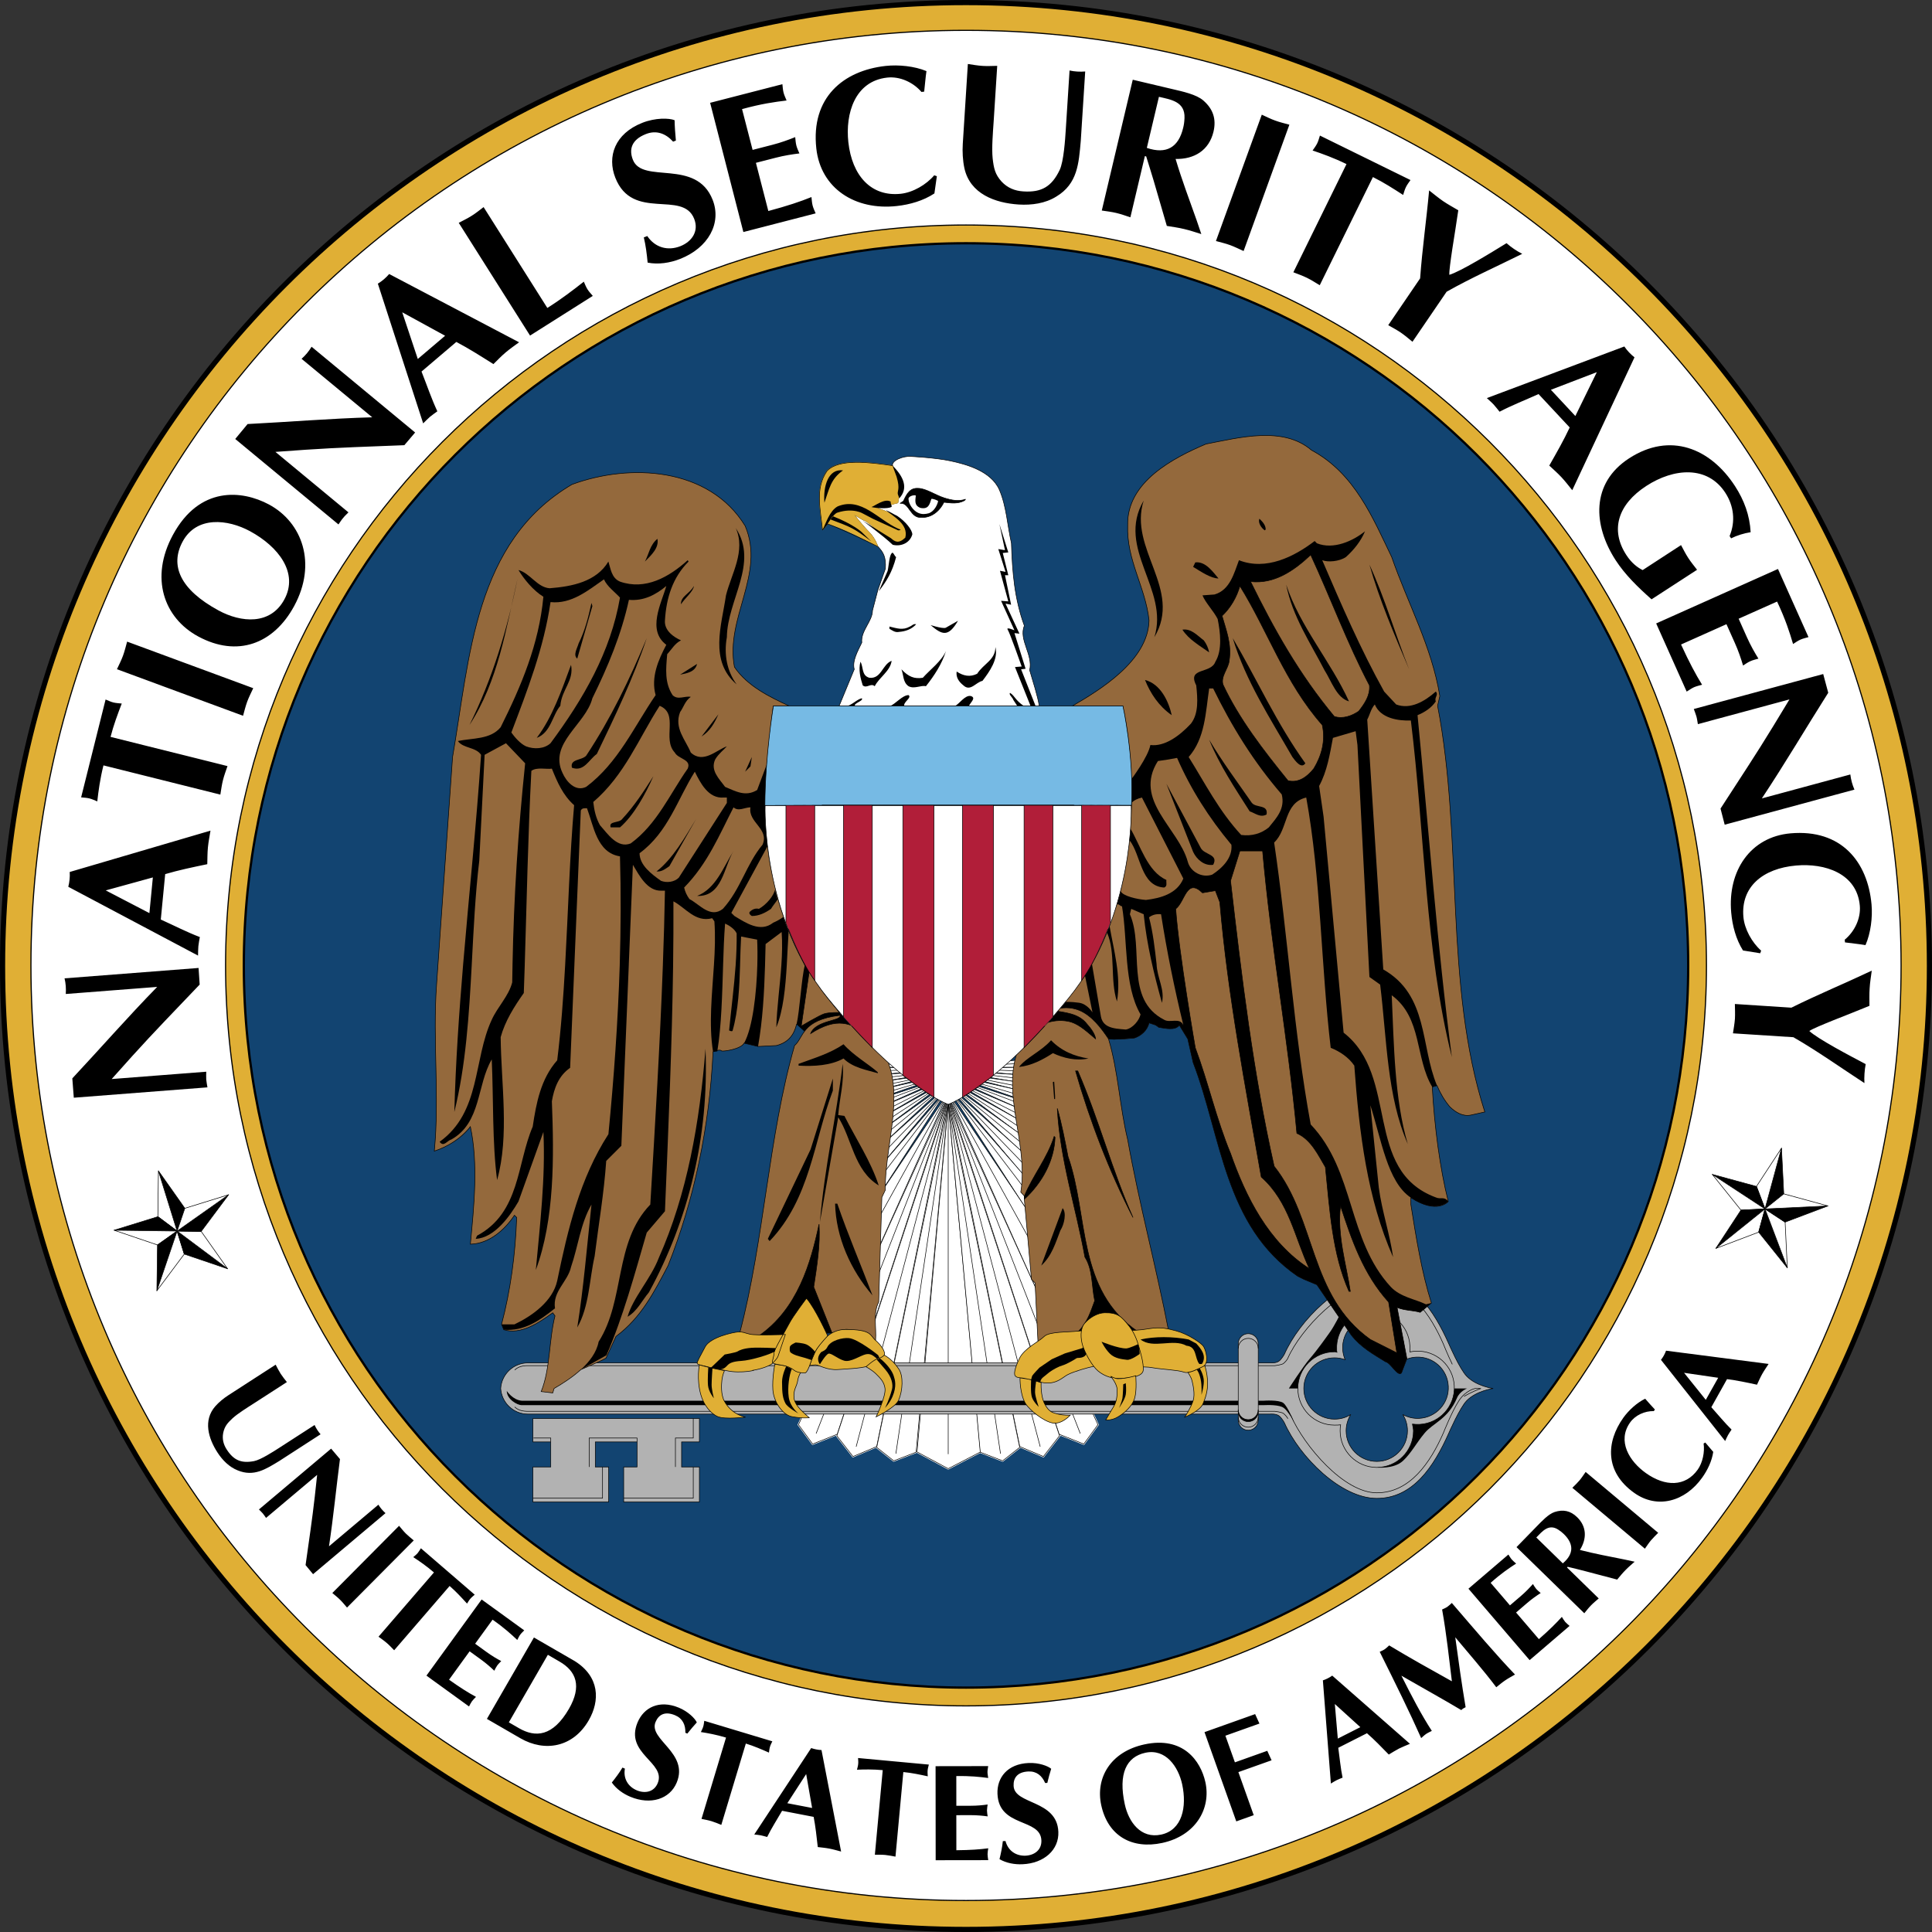 <?xml version="1.0" encoding="UTF-8" standalone="no"?>
<svg xmlns:dc="http://purl.org/dc/elements/1.1/" xmlns:cc="http://web.resource.org/cc/" xmlns:rdf="http://www.w3.org/1999/02/22-rdf-syntax-ns#" xmlns:svg="http://www.w3.org/2000/svg" xmlns="http://www.w3.org/2000/svg" xmlns:sodipodi="http://sodipodi.sourceforge.net/DTD/sodipodi-0.dtd" xmlns:inkscape="http://www.inkscape.org/namespaces/inkscape" version="1.0" id="Layer_1" width="720" height="720" viewBox="0 0 250.668 250.668" overflow="visible" enable-background="new 0 0 250.668 250.668" xml:space="preserve" sodipodi:version="0.32" inkscape:version="0.45.1" sodipodi:docname="National_Security_Agency.svg" inkscape:output_extension="org.inkscape.output.svg.inkscape"><rect x="0" y="0" width="250.668" height="250.668" fill="#333333" stroke="none"/><defs id="defs334"/><sodipodi:namedview inkscape:window-height="581" inkscape:window-width="697" inkscape:pageshadow="2" inkscape:pageopacity="0.0" guidetolerance="10.0" gridtolerance="10.0" objecttolerance="10.0" borderopacity="1.0" bordercolor="#666666" pagecolor="#ffffff" id="base" inkscape:showpageshadow="false" width="720px" height="720px" inkscape:zoom="4.2651852" inkscape:cx="273.27599" inkscape:cy="125.334" inkscape:window-x="58" inkscape:window-y="22" inkscape:current-layer="Layer_1"/>
<g id="g3">
	<path d="M 125.336,250.334 C 194.367,250.334 250.334,194.371 250.334,125.333 C 250.334,56.303 194.367,0.335 125.336,0.335 C 56.299,0.334 0.334,56.302 0.334,125.333 C 0.334,194.371 56.299,250.334 125.336,250.334 z " id="path5" style="fill:#e0af35;stroke:#000000;stroke-width:0.669"/>
	<path d="M 125.336,246.582 C 192.335,246.582 246.657,192.269 246.657,125.261 C 246.657,58.255 192.335,3.935 125.336,3.935 C 58.331,3.935 4.014,58.255 4.014,125.261 C 4.014,192.27 58.331,246.582 125.336,246.582 z " id="path7" style="fill:#ffffff;stroke:#000000;stroke-width:0.149"/>
	<path d="M 125.336,221.329 C 178.388,221.329 221.404,178.317 221.404,125.261 C 221.404,72.202 178.387,29.195 125.336,29.195 C 72.277,29.195 29.268,72.202 29.268,125.261 C 29.268,178.317 72.278,221.329 125.336,221.329 z " id="path9" style="fill:#e0af35;stroke:#000000;stroke-width:0.149"/>
	<path d="M 125.336,218.959 C 177.082,218.959 219.035,177.009 219.035,125.261 C 219.035,73.512 177.082,31.561 125.336,31.561 C 73.592,31.561 31.635,73.512 31.635,125.261 C 31.636,177.009 73.592,218.959 125.336,218.959 z " id="path11" style="fill:#124471;stroke:#000000;stroke-width:0.298"/>
	<polyline points="131.981,138.484    123.026,138.403 131.981,137.541  " id="polyline13" style="fill:#ffffff;stroke:#000000;stroke-width:0.074;stroke-linejoin:round"/>
	<path d="M 118.978,188.382 L 123.026,190.551 L 127.215,188.382 L 123.026,143.172 L 118.978,188.382 z M 123.026,142.16 L 137.418,186.087 L 140.614,187.355 L 142.452,184.848 L 123.026,142.16 z M 137.467,186.287 L 135.376,188.977 L 132.305,187.683 L 123.026,142.451 L 137.467,186.287 z M 132.3,187.792 L 130.087,189.534 L 127.183,188.415 L 123.026,143.026 L 132.3,187.792 z M 123.026,142.16 L 108.631,186.087 L 105.435,187.355 L 103.599,184.848 L 123.026,142.16 z M 108.578,186.287 L 110.672,188.977 L 113.749,187.683 L 123.026,142.451 L 108.578,186.287 z M 113.751,187.792 L 115.957,189.534 L 118.865,188.415 L 123.027,143.026 L 113.751,187.792 z " id="path15" style="fill:#ffffff;stroke:#ffffff;stroke-width:0.223;stroke-linejoin:round"/>
	<polygon points="118.978,188.382 123.026,190.551 127.215,188.382 123.026,143.172 118.978,188.382 " id="polygon17" style="fill:#ffffff;stroke:#000000;stroke-width:0.074;stroke-linejoin:round"/>
	<path d="M 123.026,188.67 L 123.026,143.281 M 131.839,138.012 L 123.026,138.404" id="path19" style="fill:none;stroke:#000000;stroke-width:0.074;stroke-linejoin:round"/>
	<polyline points="131.766,139.412    123.026,138.623 131.621,138.487  " id="polyline21" style="fill:#ffffff;stroke:#000000;stroke-width:0.074;stroke-linejoin:round"/>
	
		<line x1="131.547" y1="138.927" x2="123.026" y2="138.623" id="line23" style="fill:none;stroke:#000000;stroke-width:0.074;stroke-linejoin:round"/>
	<polyline points="131.776,140.364    123.026,138.871 131.766,139.412  " id="polyline25" style="fill:#ffffff;stroke:#000000;stroke-width:0.074;stroke-linejoin:round"/>
	
		<line x1="131.756" y1="139.877" x2="123.026" y2="138.871" id="line27" style="fill:none;stroke:#000000;stroke-width:0.074;stroke-linejoin:round"/>
	<polyline points="131.61,141.307 123.026,139.127    131.766,140.342  " id="polyline29" style="fill:#ffffff;stroke:#000000;stroke-width:0.074;stroke-linejoin:round"/>
	
		<line x1="131.875" y1="140.896" x2="123.026" y2="139.127" id="line31" style="fill:none;stroke:#000000;stroke-width:0.074;stroke-linejoin:round"/>
	<polyline points="131.595,142.356    123.026,139.384 131.746,141.337  " id="polyline33" style="fill:#ffffff;stroke:#000000;stroke-width:0.074;stroke-linejoin:round"/>
	
		<line x1="132.049" y1="142.023" x2="123.026" y2="139.384" id="line35" style="fill:none;stroke:#000000;stroke-width:0.074;stroke-linejoin:round"/>
	<polyline points="131.907,143.677    123.026,139.673 131.956,142.572  " id="polyline37" style="fill:#ffffff;stroke:#000000;stroke-width:0.074;stroke-linejoin:round"/>
	
		<line x1="131.966" y1="143.052" x2="123.026" y2="139.673" id="line39" style="fill:none;stroke:#000000;stroke-width:0.074;stroke-linejoin:round"/>
	<polyline points="132.355,145.388 123.026,139.92    131.902,143.684  " id="polyline41" style="fill:#ffffff;stroke:#000000;stroke-width:0.074;stroke-linejoin:round"/>
	
		<line x1="132.41" y1="144.69" x2="123.026" y2="139.92" id="line43" style="fill:none;stroke:#000000;stroke-width:0.074;stroke-linejoin:round"/>
	<polyline points="132.743,147.455    123.026,140.175 132.272,145.33  " id="polyline45" style="fill:#ffffff;stroke:#000000;stroke-width:0.074;stroke-linejoin:round"/>
	
		<line x1="132.775" y1="146.563" x2="123.026" y2="140.175" id="line47" style="fill:none;stroke:#000000;stroke-width:0.074;stroke-linejoin:round"/>
	<polyline points="132.97,149.825 123.026,140.499    132.861,147.487  " id="polyline49" style="fill:#ffffff;stroke:#000000;stroke-width:0.074;stroke-linejoin:round"/>
	
		<line x1="132.713" y1="148.439" x2="123.026" y2="140.499" id="line51" style="fill:none;stroke:#000000;stroke-width:0.074;stroke-linejoin:round"/>
	<polyline points="133.251,153.014    123.026,140.864 132.948,149.72  " id="polyline53" style="fill:#ffffff;stroke:#000000;stroke-width:0.074;stroke-linejoin:round"/>
	
		<line x1="133.12" y1="151.347" x2="123.026" y2="140.864" id="line55" style="fill:none;stroke:#000000;stroke-width:0.074;stroke-linejoin:round"/>
	<polyline points="133.543,157.482    123.026,141.223 133.322,153.018  " id="polyline57" style="fill:#ffffff;stroke:#000000;stroke-width:0.074;stroke-linejoin:round"/>
	
		<line x1="132.843" y1="154.104" x2="123.026" y2="141.223" id="line59" style="fill:none;stroke:#000000;stroke-width:0.074;stroke-linejoin:round"/>
	<polyline points="135.055,168.648    123.026,141.761 133.598,157.493  " id="polyline61" style="fill:#ffffff;stroke:#000000;stroke-width:0.074;stroke-linejoin:round"/>
	
		<line x1="133.957" y1="161.501" x2="123.026" y2="141.761" id="line63" style="fill:none;stroke:#000000;stroke-width:0.074;stroke-linejoin:round"/>
	<polygon points="123.026,142.16 137.417,186.087 140.614,187.354 142.452,184.848 123.026,142.16 " id="polygon65" style="fill:#ffffff;stroke:#000000;stroke-width:0.074;stroke-linejoin:round"/>
	
		<line x1="123.026" y1="142.16" x2="140.16" y2="185.993" id="line67" style="fill:none;stroke:#000000;stroke-width:0.074;stroke-linejoin:round"/>
	<polygon points="137.467,186.287 135.376,188.978 132.305,187.684 123.026,142.451 137.467,186.287 " id="polygon69" style="fill:#ffffff;stroke:#000000;stroke-width:0.074;stroke-linejoin:round"/>
	
		<line x1="134.962" y1="187.701" x2="123.026" y2="142.451" id="line71" style="fill:none;stroke:#000000;stroke-width:0.074;stroke-linejoin:round"/>
	<polygon points="132.3,187.792 130.087,189.534 127.183,188.415 123.026,143.026 132.3,187.792 " id="polygon73" style="fill:#ffffff;stroke:#000000;stroke-width:0.074;stroke-linejoin:round"/>
	
		<line x1="129.811" y1="188.604" x2="123.026" y2="143.026" id="line75" style="fill:none;stroke:#000000;stroke-width:0.074;stroke-linejoin:round"/>
	<polyline points="114.071,138.484    123.026,138.403 114.071,137.541  " id="polyline77" style="fill:#ffffff;stroke:#000000;stroke-width:0.074;stroke-linejoin:round"/>
	
		<line x1="114.212" y1="138.012" x2="123.026" y2="138.403" id="line79" style="fill:none;stroke:#000000;stroke-width:0.074;stroke-linejoin:round"/>
	<polyline points="114.284,139.412    123.026,138.623 114.43,138.487  " id="polyline81" style="fill:#ffffff;stroke:#000000;stroke-width:0.074;stroke-linejoin:round"/>
	
		<line x1="114.503" y1="138.927" x2="123.026" y2="138.623" id="line83" style="fill:none;stroke:#000000;stroke-width:0.074;stroke-linejoin:round"/>
	<polyline points="114.272,140.364    123.026,138.871 114.284,139.412  " id="polyline85" style="fill:#ffffff;stroke:#000000;stroke-width:0.074;stroke-linejoin:round"/>
	
		<line x1="114.288" y1="139.877" x2="123.026" y2="138.871" id="line87" style="fill:none;stroke:#000000;stroke-width:0.074;stroke-linejoin:round"/>
	<polyline points="114.434,141.307    123.026,139.127 114.284,140.342  " id="polyline89" style="fill:#ffffff;stroke:#000000;stroke-width:0.074;stroke-linejoin:round"/>
	
		<line x1="114.171" y1="140.896" x2="123.026" y2="139.127" id="line91" style="fill:none;stroke:#000000;stroke-width:0.074;stroke-linejoin:round"/>
	<polyline points="114.454,142.356    123.026,139.384 114.298,141.337  " id="polyline93" style="fill:#ffffff;stroke:#000000;stroke-width:0.074;stroke-linejoin:round"/>
	
		<line x1="114" y1="142.023" x2="123.026" y2="139.384" id="line95" style="fill:none;stroke:#000000;stroke-width:0.074;stroke-linejoin:round"/>
	<polyline points="114.138,143.677    123.026,139.673 114.092,142.572  " id="polyline97" style="fill:#ffffff;stroke:#000000;stroke-width:0.074;stroke-linejoin:round"/>
	
		<line x1="114.081" y1="143.052" x2="123.026" y2="139.673" id="line99" style="fill:none;stroke:#000000;stroke-width:0.074;stroke-linejoin:round"/>
	<polyline points="113.691,145.388 123.026,139.92    114.146,143.684  " id="polyline101" style="fill:#ffffff;stroke:#000000;stroke-width:0.074;stroke-linejoin:round"/>
	
		<line x1="113.639" y1="144.69" x2="123.026" y2="139.92" id="line103" style="fill:none;stroke:#000000;stroke-width:0.074;stroke-linejoin:round"/>
	<polyline points="113.303,147.455    123.026,140.175 113.775,145.33  " id="polyline105" style="fill:#ffffff;stroke:#000000;stroke-width:0.074;stroke-linejoin:round"/>
	
		<line x1="113.272" y1="146.563" x2="123.026" y2="140.175" id="line107" style="fill:none;stroke:#000000;stroke-width:0.074;stroke-linejoin:round"/>
	<polyline points="113.07,149.825 123.026,140.499    113.187,147.487  " id="polyline109" style="fill:#ffffff;stroke:#000000;stroke-width:0.074;stroke-linejoin:round"/>
	
		<line x1="113.336" y1="148.439" x2="123.026" y2="140.499" id="line111" style="fill:none;stroke:#000000;stroke-width:0.074;stroke-linejoin:round"/>
	<polyline points="112.795,153.014    123.026,140.864 113.101,149.72  " id="polyline113" style="fill:#ffffff;stroke:#000000;stroke-width:0.074;stroke-linejoin:round"/>
	
		<line x1="112.927" y1="151.347" x2="123.026" y2="140.864" id="line115" style="fill:none;stroke:#000000;stroke-width:0.074;stroke-linejoin:round"/>
	<polyline points="112.5,157.482 123.026,141.223    112.729,153.018  " id="polyline117" style="fill:#ffffff;stroke:#000000;stroke-width:0.074;stroke-linejoin:round"/>
	
		<line x1="113.202" y1="154.104" x2="123.026" y2="141.223" id="line119" style="fill:none;stroke:#000000;stroke-width:0.074;stroke-linejoin:round"/>
	<polyline points="110.992,168.648    123.026,141.761 112.448,157.493  " id="polyline121" style="fill:#ffffff;stroke:#000000;stroke-width:0.074;stroke-linejoin:round"/>
	
		<line x1="112.089" y1="161.501" x2="123.026" y2="141.761" id="line123" style="fill:none;stroke:#000000;stroke-width:0.074;stroke-linejoin:round"/>
	<polygon points="123.026,142.16 108.631,186.087 105.435,187.354 103.599,184.848 123.026,142.16 " id="polygon125" style="fill:#ffffff;stroke:#000000;stroke-width:0.074;stroke-linejoin:round"/>
	
		<line x1="123.026" y1="142.16" x2="105.89" y2="185.993" id="line127" style="fill:none;stroke:#000000;stroke-width:0.074;stroke-linejoin:round"/>
	<polygon points="108.578,186.287 110.672,188.978 113.749,187.684 123.026,142.451 108.578,186.287 " id="polygon129" style="fill:#ffffff;stroke:#000000;stroke-width:0.074;stroke-linejoin:round"/>
	
		<line x1="111.084" y1="187.701" x2="123.026" y2="142.451" id="line131" style="fill:none;stroke:#000000;stroke-width:0.074;stroke-linejoin:round"/>
	<polygon points="113.751,187.792 115.957,189.534 118.864,188.415 123.026,143.026 113.751,187.792 " id="polygon133" style="fill:#ffffff;stroke:#000000;stroke-width:0.074;stroke-linejoin:round"/>
	
		<line x1="116.236" y1="188.604" x2="123.026" y2="143.026" id="line135" style="fill:none;stroke:#000000;stroke-width:0.074;stroke-linejoin:round"/>
	<path d="M 193.729,180.15 C 193.729,180.15 191.562,179.861 190.298,178.558 C 189.388,177.621 187.982,174.369 187.982,174.369 C 186.039,170.006 183.319,165.893 178.634,165.893 C 173.955,165.893 168.597,171.3 166.655,175.672 C 166.655,175.672 166.32,176.32 165.925,176.609 C 165.529,176.898 164.769,176.829 164.769,176.829 L 68.496,176.829 C 66.614,176.829 65.076,178.296 64.963,180.15 L 64.963,180.145 C 65.075,182 66.614,183.473 68.496,183.473 L 164.769,183.473 C 164.769,183.473 165.529,183.398 165.925,183.685 C 166.321,183.974 166.655,184.623 166.655,184.623 C 168.596,188.995 173.955,194.406 178.634,194.406 C 183.319,194.406 186.038,190.298 187.982,185.927 C 187.982,185.927 189.388,182.673 190.298,181.736 C 191.562,180.439 193.729,180.15 193.729,180.15 z " id="path137" style="fill:#b2b2b2;stroke:#000000;stroke-width:0.074"/>
	<path d="M 66.8,177.732 C 67.412,177.15 68.277,177.187 68.677,177.187 L 165.418,177.187 C 165.418,177.187 166.32,177.082 166.538,176.898 C 166.952,176.549 167.079,176.248 167.079,176.248 C 168.773,172.386 174.348,166.607 178.634,166.607 C 182.919,166.607 185.57,170.505 187.267,174.369 C 187.267,174.369 187.788,175.696 188.419,176.99 M 166.604,182.458 L 167.512,183.722 C 169.212,187.589 174.348,193.685 178.634,193.685 C 182.919,193.685 185.57,189.791 187.267,185.928 C 187.267,185.928 188.35,183.182 189.287,181.737 C 190.17,180.383 191.383,180.151 191.383,180.151 C 191.273,180.151 192.143,180.151 192.143,180.151 C 190.915,180.584 189.974,181.164 189.974,181.164" id="path139" style="fill:none;stroke:#000000;stroke-width:0.074;stroke-linecap:round"/>
	<path d="M 190.335,180.15 C 190.335,180.15 189.396,180.504 189.037,181.379 C 187.876,184.119 185.931,184.622 184.845,185.927 C 183.761,187.226 183.114,188.521 182.03,189.537 C 180.846,190.638 178.634,190.403 178.634,190.403 C 178.634,190.403 180.66,189.464 181.311,189.104 C 181.956,188.742 182.966,187.514 183.04,186.715 C 183.113,185.926 183.04,184.556 183.04,184.556 C 183.04,184.556 186.576,184.262 187.231,183.397 C 187.876,182.531 188.529,180.149 188.529,180.149 L 190.335,180.149 M 168.597,180.15 L 167.222,180.15 C 167.222,180.15 169.031,177.331 169.965,176.248 C 170.909,175.165 172.135,173.429 172.642,172.711 C 173.144,171.987 173.869,170.542 173.869,170.542 L 174.878,171.698 L 173.794,175.814 L 170.33,176.898 L 168.597,180.15" id="path141"/>
	<path d="M 173.47,175.456 C 173.41,175.197 173.448,175.363 173.433,175.097 C 173.3,172.469 175.319,170.233 177.943,170.096 C 180.562,169.97 182.795,171.988 182.927,174.606 C 182.942,174.88 182.956,175.148 182.927,175.407 C 183.168,175.352 183.445,175.321 183.701,175.309 C 186.32,175.176 188.554,177.188 188.686,179.814 C 188.82,182.432 186.803,184.67 184.184,184.803 C 183.919,184.817 183.502,184.799 183.254,184.768 C 183.291,185.017 183.388,185.376 183.388,185.639 C 183.388,188.26 181.256,190.39 178.633,190.39 C 176.01,190.39 173.875,188.26 173.875,185.639 C 173.875,185.38 173.895,185.107 173.939,184.863 C 173.675,184.901 173.416,184.901 173.142,184.901 C 170.516,184.901 168.388,182.774 168.388,180.151 C 168.388,177.527 170.516,175.392 173.142,175.392 C 173.417,175.392 173.208,175.41 173.47,175.456 z " id="path143" style="fill:#b2b2b2;stroke:#000000;stroke-width:0.074"/>
	<path d="M 182.007,183.528 C 182.638,183.881 183.367,184.07 184.14,184.026 C 186.334,183.916 188.028,182.045 187.912,179.855 C 187.802,177.655 185.935,175.966 183.74,176.08 C 182.969,176.116 182.248,176.387 181.663,176.794 C 182.021,176.163 182.194,175.435 182.154,174.649 C 182.043,172.452 180.172,170.764 177.981,170.878 C 175.787,170.987 174.097,172.857 174.207,175.051 C 174.235,175.534 174.347,175.995 174.52,176.414 C 174.092,176.254 173.626,176.169 173.143,176.169 C 170.946,176.169 169.164,177.948 169.164,180.149 C 169.164,182.342 170.945,184.126 173.143,184.126 C 173.93,184.126 174.65,183.923 175.259,183.523 C 174.884,184.132 174.653,184.871 174.653,185.637 C 174.653,187.836 176.433,189.615 178.633,189.615 C 180.826,189.615 182.612,187.837 182.612,185.637 C 182.614,184.864 182.391,184.141 182.007,183.528 z " id="path145" style="fill:#124471;stroke:#000000;stroke-width:0.074"/>
	<path d="M 66.8,182.566 C 67.412,183.146 68.277,183.112 68.677,183.112 L 165.418,183.112 C 165.418,183.112 166.32,183.217 166.538,183.398 C 166.952,183.747 167.079,184.047 167.079,184.047" id="path147" style="fill:none;stroke:#000000;stroke-width:0.074;stroke-linecap:round"/>
	<path d="M 167.909,184.558 C 167.909,184.558 167.118,182.861 166.321,182.533 C 165.529,182.206 163.938,182.315 163.938,182.315 L 67.704,182.315 C 67.09,182.315 65.752,181.521 65.752,180.473 C 65.752,180.473 66.546,181.667 67.704,181.737 L 163.938,181.737 C 163.938,181.737 165.925,181.591 166.502,182.026 C 167.08,182.458 167.909,184.558 167.909,184.558" id="path149"/>
	<path d="M 161.953,185.569 C 162.674,185.569 163.251,184.982 163.251,184.263 L 163.251,174.335 C 163.251,173.619 162.674,173.036 161.953,173.036 C 161.233,173.036 160.656,173.619 160.656,174.335 L 160.656,184.263 C 160.656,184.982 161.233,185.569 161.953,185.569 z " id="path151" style="fill:#b2b2b2;stroke:#000000;stroke-width:0.074"/>
	<path d="M 160.656,183.868 C 160.656,184.582 161.233,185.171 161.953,185.171 C 162.674,185.171 163.251,184.582 163.251,183.868 M 160.656,174.953 C 160.656,174.23 161.233,173.647 161.953,173.647 C 162.674,173.647 163.251,174.23 163.251,174.953" id="path153" style="fill:none;stroke:#000000;stroke-width:0.074"/>
	<path d="M 163.25,182.896 C 163.25,183.614 162.673,184.195 161.952,184.195 C 161.232,184.195 160.655,183.614 160.655,182.896 L 160.655,183.147 C 160.655,183.863 161.232,184.448 161.952,184.448 C 162.673,184.448 163.25,183.863 163.25,183.147 L 163.25,182.896 z " id="path155" style="stroke:#000000;stroke-width:0.074"/>
	<path d="M 78.36,176.563 C 78.475,176.325 78.581,176.084 78.687,175.835" id="path157" style="fill:#94693c"/>
	<path d="M 65.362,172.526 C 67.559,173.212 69.872,171.657 71.717,170.327 L 72.007,170.729 C 71.199,173.906 71.428,177.549 70.215,180.551 L 71.716,180.727 L 71.889,180.15 C 72.973,179.52 74.265,178.698 75.364,177.699 C 75.364,177.699 78.899,176.2 78.652,176.163 L 79.922,173.389 C 83.214,170.96 84.947,167.496 86.682,164.204 C 90.091,155.596 92.052,146.175 92.514,136.465 C 92.514,136.465 93.441,136.067 93.614,136.355 C 93.848,136.444 96.104,136.14 96.544,135.346 L 98.352,135.776 L 100.723,135.658 C 102.357,135.242 103.035,134.192 103.348,132.908 L 104.736,132.771 L 107.829,130.083 C 107.028,129.089 106.559,128.44 105.706,127.197 C 105.706,127.197 100.926,121.071 99.51,109.372 C 98.729,102.908 100.326,91.603 100.326,91.603 L 102.4,91.603 C 99.915,90.449 96.967,89.032 95.292,86.545 C 94.078,80.133 99.336,74.473 96.68,68.232 C 91.996,60.607 81.714,60.086 74.207,62.857 C 61.55,70.312 60.97,85.218 58.718,98.218 L 56.642,127.747 C 56.12,134.97 57.043,142.248 56.35,149.352 C 58.082,148.779 59.815,147.735 61.029,146.174 C 62.071,151.029 61.492,156.52 61.029,161.425 C 63.456,161.373 65.48,159.576 66.749,157.675 L 67.037,157.961 C 66.864,162.815 66.232,167.437 65.074,171.829 L 65.362,172.526 z M 192.648,144.271 C 187.329,127.689 189.872,108.911 186.522,91.575 L 186.811,90.309 C 185.77,83.891 182.652,78.289 180.57,72.281 C 178.144,67.254 175.778,61.416 170.17,58.412 C 166.472,55.237 160.75,56.792 156.479,57.607 C 152.259,59.397 146.192,62.516 146.312,68.12 C 146.137,72.686 148.621,76.152 149.083,80.485 C 148.968,85.74 142.699,89.526 139.114,91.606 L 145.672,91.606 C 145.672,91.606 147.015,97.223 146.774,104.474 C 146.552,111.328 145.475,119.024 140.727,126.608 C 140.575,126.85 138.552,129.883 135.184,133.589 L 142.035,135.981 L 142.609,134.137 C 142.772,134.43 143.011,134.425 143.294,134.573 C 143.959,134.927 144.952,134.737 145.719,134.811 L 147.177,134.678 C 148.045,134.392 148.852,133.696 149.084,132.716 L 149.953,133.002 L 150.353,133.292 C 151.164,133.409 152.493,133.756 153.013,133.002 L 154.11,134.794 L 154.805,137.856 C 158.499,147.45 158.847,159.064 168.379,165.588 L 169.19,165.991 L 170.863,166.688 L 175.318,173.212 C 176.584,174.835 178.204,175.7 179.762,176.679 C 180.412,176.775 181.356,178.676 181.834,178.13 L 182.538,176.277 L 181.264,169.631 C 182.236,170.055 183.358,169.986 184.263,170.272 L 185.716,169.058 C 184.443,165.014 183.749,160.621 183.055,156.286 L 183.055,155.391 C 186.509,157.618 187.907,155.884 187.907,155.884 C 186.813,151.548 186.118,146.175 185.83,141.033 L 186.447,140.85 C 186.86,141.824 187.384,142.737 188.086,143.575 C 188.836,144.325 189.819,144.904 190.858,144.674 L 192.648,144.271 z " id="path159" style="fill:#94693c;stroke:#000000;stroke-width:0.074"/>
	<path stroke-miterlimit="2" d="M 134.838,91.604 C 134.666,90.403 134.002,88.34 133.595,86.953 C 134.064,84.929 132.151,83.025 132.903,81.178 C 131.632,77.706 131.346,74.243 131.229,70.488 C 130.703,68.175 130.594,65.691 129.667,63.553 C 128.571,61.073 125.299,60.223 123.313,59.797 C 121.329,59.371 118.171,59.221 118.171,59.221 C 117.249,59.139 115.671,59.718 115.799,60.413 C 116.925,62.139 116.776,63.834 116.488,65.236 L 113.737,65.939 C 116.034,66.521 118.328,68.268 118.098,69.467 C 117.753,70.515 116.022,70.695 115.8,70.487 C 115.8,70.487 112.623,67.664 112.211,67.543 C 111.796,67.429 110.639,66.577 110.819,66.804 C 110.911,66.911 111.976,68.276 112.768,69.062 C 113.521,69.808 113.904,70.919 113.904,70.919 C 114.621,71.661 114.969,72.283 114.876,73.781 L 113.897,76.551 L 113.202,79.212 C 113.202,80.6 111.641,81.866 111.816,83.369 C 111.295,84.466 110.545,85.738 110.834,86.839 L 108.87,91.604 L 134.838,91.604 L 134.838,91.604 z " id="path161" style="fill:#ffffff;stroke:#000000;stroke-width:0.074;stroke-linecap:square;stroke-miterlimit:2"/>
	<path stroke-miterlimit="2" d="M 115.8,60.413 C 116.883,62.139 116.817,63.801 116.489,65.236 L 113.738,65.939 C 116.035,66.521 118.329,68.268 118.099,69.467 C 117.754,70.515 116.023,70.695 115.801,70.487 C 115.801,70.487 112.624,67.664 112.212,67.543 C 111.797,67.429 110.64,66.577 110.82,66.804 C 110.912,66.911 111.977,68.276 112.769,69.062 C 113.522,69.808 113.905,70.919 113.905,70.919 C 109.157,68.31 107.386,67.976 107.386,67.976 L 106.716,68.771 C 106.452,66.001 105.727,63.399 107.295,61.111 C 108.869,59.431 112.964,60.013 115.8,60.413 z " id="path163" style="fill:#e0af35;stroke:#e0af35;stroke-width:0.074;stroke-linecap:square;stroke-miterlimit:2"/>
	<path stroke-miterlimit="2" d="M 113.904,70.92 C 109.122,68.566 107.385,67.977 107.385,67.977 L 106.715,68.772 C 106.451,66.002 105.726,63.4 107.294,61.112 C 108.87,59.431 112.965,60.012 115.801,60.413" id="path165" style="fill:none;stroke:#000000;stroke-width:0.074;stroke-linecap:square;stroke-miterlimit:2"/>
	<path d="M 114.01,76.725 C 114.992,75.458 115.767,74.236 116.266,72.28 C 116.034,72.102 116.034,71.872 115.8,71.702 C 115.37,71.887 115.339,73.317 115.169,74.07 L 114.01,76.725 M 111.897,67.536 C 111.897,67.536 114.564,69.482 115.826,70.682 C 116.893,70.949 118.061,70.455 118.371,69.332 C 118.35,68.743 117.519,67.679 116.407,66.934 C 115.968,66.742 115.43,66.375 114.93,66.18 C 115.878,67.004 117.899,67.991 117.459,69.756 C 116.574,70.599 116.101,70.278 115.597,69.831 L 111.897,67.536 M 113.282,67.323 L 116.532,68.811 C 116.549,68.804 117.21,68.818 116.532,68.594 C 113.934,67.44 111.735,64.433 108.675,65.705 C 107.633,66.287 107.179,67.849 106.716,68.772 L 107.359,67.998 C 107.359,67.998 108.136,66.678 108.633,66.515 C 110.75,65.823 112.012,66.656 112.012,66.656 L 113.282,67.323 M 115.58,65.102 C 115.463,65.286 115.821,65.706 115.648,65.786 C 115.14,66.032 113.737,65.946 113.065,65.786 C 113.457,65.675 114.827,64.578 115.58,65.102 M 109.38,61.031 C 107.747,62.176 107.602,63.439 106.962,65.229 C 106.788,63.092 107.459,60.769 109.38,61.031 M 113.047,70.249 C 110.672,68.424 110.35,68.385 107.736,67.387 C 107.736,67.387 107.897,67.157 108.03,66.965 C 110.748,68.027 111.81,69.042 111.81,69.042 L 113.047,70.249 M 116.489,64.117 L 116.678,64.654 C 117.87,63.353 117.284,61.883 115.8,60.413 L 116.329,61.855 C 116.819,63.485 116.393,63.694 116.489,64.117" id="path167"/>
	<path stroke-miterlimit="2" d="M 116.776,65.311 C 117.991,65.136 118.054,67.253 119.557,67.135 C 120.771,67.196 121.869,66.398 122.469,65.165 C 123.448,65.278 124.286,65.393 125.133,64.944 L 125.281,64.767 C 124.422,65.085 123.473,64.909 122.522,64.607 C 121.329,64.226 120.131,63.364 119.124,63.36 C 118.11,63.29 117.685,63.982 117.217,65.011 L 116.776,65.311 z " id="path169" style="stroke:#000000;stroke-width:0.074;stroke-linecap:square;stroke-miterlimit:2"/>
	<path d="M 118.822,64.288 C 118.766,64.924 118.581,65.569 119.415,65.897 C 120.463,66.109 120.604,65.463 120.839,64.735 C 120.97,64.66 121.708,64.929 121.716,65.03 C 121.612,65.495 121.256,66.293 120.542,66.585 C 120.031,66.723 119.646,66.749 119.186,66.567 C 118.482,66.3 117.883,65.353 117.883,64.796 C 117.767,64.447 118.473,64.178 118.822,64.288" id="path171" style="fill:#ffffff"/>
	<path d="M 109.877,91.604 C 110.562,91.47 111.128,90.766 111.815,90.595 C 112.104,90.939 110.658,91.256 110.945,91.604 L 109.877,91.604 M 115.47,91.604 C 116.158,91.372 117.074,90.187 117.882,90.187 C 118.346,90.539 117.157,91.085 117.33,91.604 L 115.47,91.604 M 123.906,91.604 C 124.485,91.312 125.22,90.134 125.97,90.309 C 126.661,90.539 125.988,91.057 125.697,91.604 L 123.906,91.604 M 131.994,91.604 L 131.473,90.809 C 131.415,90.52 130.822,90.078 131.054,89.899 C 131.69,90.308 131.69,90.809 132.838,91.604 L 131.994,91.604 M 118.864,81.001 C 118.288,81.64 117.476,81.923 116.67,81.983 C 116.148,82.1 115.799,81.814 115.399,81.58 L 115.399,81.291 C 116.379,81.522 117.131,81.813 118.054,81.291 C 118.346,81.178 118.517,80.888 118.864,81.001 M 124.297,80.54 C 123.026,82.723 122.231,82.365 120.757,81.118 C 120.469,81.001 122.273,81.626 122.705,81.448 L 124.297,80.54 M 127.47,88.34 C 126.605,88.514 125.911,89.785 124.99,88.919 C 124.411,88.458 124.006,87.879 124.123,87.129 C 124.99,87.704 125.86,87.879 126.78,87.417 C 127.643,86.085 129.149,85.625 129.149,83.952 C 129.549,85.507 128.394,87.129 127.47,88.34 M 120.134,89.033 C 119.5,88.863 118.634,89.437 117.881,89.033 C 117.131,88.514 117.249,87.591 116.957,86.839 C 117.881,87.819 118.634,88.11 119.731,87.937 C 120.654,86.895 122.156,85.798 122.736,84.467 C 122.212,86.143 121.235,87.644 120.134,89.033 M 113.492,89.033 C 112.971,88.571 112.452,89.38 111.933,88.919 C 111.641,87.997 111.354,86.896 111.641,85.859 C 112.047,86.546 111.756,87.644 112.795,87.937 C 114.358,88.11 114.472,86.199 115.686,85.738 C 115.514,87.074 114.071,87.879 113.492,89.033 M 60.916,94.061 C 63.859,88.11 65.824,81.698 67.154,75.051 C 65.649,81.64 64.613,88.397 60.916,94.061" id="path173"/>
	<path d="M 98.76,104.465 C 98.238,103.942 98.526,102.903 99.048,102.377 L 98.76,104.465" id="path175" style="fill:#94693c"/>
	<path d="M 60.084,125.191 C 59.556,131.517 59.116,137.862 58.948,144.271 C 60.442,138.233 60.858,131.697 61.206,125.191 L 60.084,125.191 M 66.497,125.191 C 66.48,125.939 66.469,126.697 66.458,127.458 C 65.997,129.246 64.555,130.636 63.802,132.308 C 61.378,137.508 62.418,144.271 57.042,148.138 C 57.564,148.892 58.026,147.967 58.543,147.854 C 62.471,145.655 61.839,140.799 63.802,137.454 C 64.034,142.65 63.859,148.257 64.496,153.108 C 66.114,147.331 65.017,140.631 64.959,134.565 C 65.535,132.48 66.693,130.636 67.96,128.84 C 68.006,127.618 68.045,126.405 68.085,125.191 L 66.497,125.191 M 73.328,125.191 C 73.095,129.385 72.794,133.543 72.295,137.569 C 70.158,139.993 69.579,143.11 69.117,146.174 C 67.035,151.029 67.497,157.324 61.894,160.327 L 61.721,160.733 C 64.15,160.62 66.169,157.785 67.27,155.882 C 68.367,152.878 69.404,149.875 70.503,146.867 C 70.794,152.818 70.041,159.06 69.521,164.777 C 71.951,158.194 71.89,150.217 71.603,142.881 C 71.89,141.205 72.47,139.585 73.971,138.547 C 73.971,138.547 74.231,132.288 74.525,125.188 L 73.328,125.188 M 80.41,125.191 C 80.176,132.566 79.642,139.98 78.939,147.155 C 75.243,152.88 73.68,159.462 72.296,166.17 C 71.718,168.823 69.061,170.73 66.749,171.83 L 65.074,171.83 L 65.363,172.526 C 68.022,172.75 70.042,171.31 72.009,169.749 C 71.662,167.552 73.681,166.281 74.09,164.377 C 75.015,161.715 75.301,158.77 76.743,156.285 C 76.164,161.661 75.705,167.203 74.897,172.235 C 76.456,169.518 76.456,166.053 77.151,162.99 C 77.672,158.828 78.362,154.843 78.654,150.625 L 80.618,148.662 C 80.618,148.662 81.149,135.661 81.583,125.191 L 80.41,125.191 M 86.005,125.191 C 85.633,135.435 84.986,146.076 84.372,156.285 C 79.633,161.199 81.134,168.648 77.67,174.083 C 77.405,175.458 76.49,176.673 75.365,177.699 L 78.687,175.835 C 80.824,170.923 82.366,165.265 83.911,159.926 L 86.275,157.151 C 86.733,146.041 87.191,135.617 87.334,125.192 L 86.005,125.192 M 92.631,125.191 C 92.389,129.015 91.938,132.885 92.514,136.465 L 93.065,136.411 C 93.612,133.067 93.697,129.037 93.821,125.191 L 92.631,125.191 M 95.45,125.191 C 95.249,128.032 94.871,130.89 94.598,133.694 C 94.598,133.694 95.004,133.908 95.054,133.715 C 95.8,131.082 95.938,128.028 96.023,125.191 L 95.45,125.191 M 98.26,125.191 C 98.159,128.836 97.669,133.298 96.544,135.346 L 98.352,135.776 C 98.958,132.337 99.151,128.855 99.263,125.192 L 98.26,125.192 M 101.38,125.191 C 101.198,127.929 100.797,130.673 100.722,133.291 C 101.624,131.142 101.912,128.094 102.083,125.191 L 101.38,125.191 M 104.366,125.191 C 104.399,125.25 104.413,125.291 104.413,125.291 C 103.988,126.868 103.759,131.199 103.348,132.908 L 105.606,134.936 C 105.606,133.554 111.522,134.202 111.522,134.202 C 108.497,131.153 106.22,128.135 104.509,125.192 L 104.366,125.192 M 104.508,125.191 C 100.531,118.362 99.594,111.986 99.324,106.745 C 99.218,102.535 99.48,99.189 99.48,99.189 L 98.237,102.499 C 96.736,103.422 95.463,102.668 94.076,102.094 C 93.326,101.054 92.112,99.956 92.805,98.51 C 93.265,97.758 93.845,97.357 94.306,96.835 C 92.974,97.296 91.245,99.143 89.626,97.641 C 88.938,95.968 87.431,94.467 88.242,92.386 C 88.703,91.755 88.876,90.94 89.626,90.419 C 88.876,90.249 87.953,90.88 87.262,90.189 C 86.221,88.572 86.395,86.841 86.566,84.876 C 87.203,84.184 87.549,83.489 88.356,83.083 C 87.432,82.679 86.157,81.816 86.274,80.485 C 86.448,77.597 87.262,74.938 89.338,72.858 L 89.225,72.687 C 86.795,74.882 83.732,76.614 80.439,75.46 C 79.339,74.996 79.228,73.784 78.937,72.858 C 77.382,75.46 74.262,76.097 71.31,76.323 C 69.695,76.21 68.769,74.355 67.269,73.959 C 67.958,75.108 69.174,76.614 70.502,77.425 C 69.926,83.603 67.614,89.035 64.957,94.355 C 63.627,95.969 61.319,95.74 59.408,96.144 C 60.102,97.128 61.72,96.896 62.416,97.934 C 61.802,107.058 60.846,116.106 60.083,125.193 L 61.205,125.193 C 61.447,120.615 61.659,116.052 62.182,111.686 L 62.877,97.934 L 65.648,96.432 L 68.136,99.035 C 67.231,107.773 66.666,116.223 66.496,125.194 L 68.083,125.194 C 68.347,116.864 68.492,108.641 68.942,100.014 C 69.635,99.496 70.91,99.838 71.602,99.728 C 72.294,101.456 73.048,103.194 74.489,104.468 C 73.913,111.111 73.718,118.195 73.327,125.194 L 74.524,125.194 C 74.911,115.898 75.356,105.157 75.356,105.157 C 75.529,104.808 75.877,104.869 76.161,104.869 C 77.03,107.177 77.436,110.643 80.439,111.107 C 80.574,115.741 80.549,120.461 80.408,125.194 L 81.58,125.194 C 81.871,118.124 82.115,112.208 82.115,112.208 C 82.925,113.532 83.966,115.67 85.873,115.561 L 86.273,115.561 C 86.22,118.711 86.124,121.935 86.003,125.195 L 87.332,125.195 C 87.367,122.449 87.389,119.705 87.374,116.946 C 88.937,117.756 90.204,119.718 92.402,119.136 L 92.69,119.545 C 92.822,121.392 92.758,123.288 92.63,125.194 L 93.82,125.194 C 93.876,123.333 93.943,121.512 94.075,119.831 C 94.479,120.005 95.289,120.468 95.577,121.102 C 95.596,122.455 95.54,123.823 95.448,125.193 L 96.02,125.193 C 96.059,123.901 96.087,122.647 96.156,121.511 L 98.236,121.912 C 98.282,122.831 98.293,123.967 98.258,125.193 L 99.261,125.193 C 99.288,124.302 99.307,123.404 99.334,122.487 L 101.415,120.927 C 101.514,122.333 101.476,123.764 101.379,125.192 L 102.082,125.192 C 102.17,123.643 102.231,122.134 102.323,120.817 C 102.323,120.817 104.06,124.537 104.364,125.192 L 104.508,125.192" id="path177"/>
	<path d="M 98.352,173.389 C 97.546,173.212 96.793,173.099 95.984,172.924 C 99.161,160.847 99.683,147.504 103.091,135.657 C 104.303,134.619 103.958,132.34 108.983,131.732 C 109.304,132.479 105.834,132.339 105.173,134.103 C 108.579,131.904 110.484,132.714 112.508,134.274 C 118.69,138.952 114.703,147.907 114.876,154.381 L 114.416,155.358 L 114.011,168.94 C 113.262,170.327 113.724,172.235 113.607,173.906 C 112.105,173.445 110.315,171.657 108.465,172.924 L 107.944,172.924 L 98.352,173.389 z M 105.005,125.983 L 103.958,133.133 C 103.958,133.133 106.27,131.758 106.92,131.542 C 107.569,131.33 108.904,131.366 108.904,131.366 C 108.904,131.366 107.388,129.521 106.849,128.802 C 106.306,128.079 105.005,125.983 105.005,125.983 z " id="path179" style="fill:#94693c;stroke:#000000;stroke-width:0.074"/>
	<path d="M 84.202,167.664 C 83.271,168.768 82.696,170.096 81.424,170.842 C 82.117,168.363 84.429,165.932 85.468,163.221 C 89.165,154.898 90.783,145.655 91.537,136.067 C 91.995,147.448 89.339,158.248 84.202,167.664 M 94.307,82.677 C 93.906,84.874 94.307,87.073 95.579,88.802 C 91.995,85.739 93.614,81.178 94.193,77.244 C 94.886,74.474 96.792,71.47 95.464,68.52 C 98.468,73.086 94.368,77.826 94.307,82.677" id="path181"/>
	<path d="M 80.441,77.536 C 79.23,84.585 75.703,90.653 71.428,96.43 C 70.62,97.179 69.292,97.236 68.251,96.835 C 67.498,96.484 66.808,95.682 66.345,95.042 C 68.426,89.556 70.567,84.063 71.428,78.12 C 74.147,78.404 76.28,76.614 78.36,75.168 C 78.769,76.095 79.75,76.782 80.441,77.536 M 86.449,83.661 C 85.413,85.625 84.429,87.88 85.064,90.188 C 82.29,94.235 80.21,98.972 76.052,102.094 C 74.603,102.782 73.452,101.34 72.991,100.3 C 71.138,96.43 75.991,94.001 76.858,90.595 C 78.878,86.491 80.616,82.33 81.6,77.826 C 83.506,77.997 85.064,77.188 86.449,76.03 C 85.813,78.289 83.911,81.753 86.449,83.661" id="path183" style="fill:#94693c"/>
	<path d="M 74.895,85.453 C 74.317,84.985 74.895,84.121 75.069,83.488 C 75.878,81.867 76.341,80.077 76.741,78.229 L 76.858,78.636 L 74.895,85.453 M 77.438,97.818 C 76.398,98.569 75.763,100.182 74.206,99.607 C 73.915,98.45 75.475,98.682 76.053,98.048 C 79.23,93.251 81.713,88.11 83.912,82.795 C 82.173,87.997 79.805,92.907 77.438,97.818 M 88.243,87.534 L 90.438,86.143 C 90.206,87.183 89.109,87.356 88.243,87.534 M 72.701,91.575 C 71.66,92.79 71.486,95.041 69.637,95.738 C 71.66,93.077 72.874,89.555 74.089,86.261 C 74.49,88.34 72.874,89.438 72.701,91.575" id="path185"/>
	<path d="M 87.55,97.64 C 88.011,98.509 89.744,98.509 89.227,99.725 C 86.911,103.016 85.239,106.942 81.83,109.43 C 80.093,110.124 78.822,108.157 77.843,107.063 C 77.322,106.134 77.093,105.154 76.976,104.054 C 81.077,100.53 82.87,95.794 85.586,91.575 C 88.125,92.615 85.875,95.85 87.55,97.64" id="path187" style="fill:#94693c"/>
	<path d="M 91.019,95.56 L 93.21,92.676 C 92.691,93.826 92.169,94.814 91.019,95.56 M 96.679,100.125 L 97.546,98.218 L 97.369,99.432 L 96.679,100.125" id="path189"/>
	<path d="M 93.906,103.477 L 94.307,103.477 L 94.307,104.173 L 88.068,113.878 C 87.489,114.452 86.509,114.573 85.759,114.282 C 84.546,113.419 82.98,112.262 82.98,110.7 C 86.682,107.987 87.897,103.711 90.149,100.125 C 90.841,101.514 91.882,103.651 93.906,103.477" id="path191" style="fill:#94693c"/>
	<path d="M 80.441,107.349 L 79.23,107.349 C 78.939,106.482 80.328,106.829 80.734,106.252 C 82.348,104.515 83.563,102.612 84.775,100.709 C 83.733,103.074 82.234,105.789 80.441,107.349" id="path193"/>
	<path d="M 97.369,104.749 C 97.024,106.712 99.856,107.526 98.931,109.603 C 96.849,112.084 96.098,115.38 93.789,117.921 C 92.169,119.194 90.784,117.343 89.454,116.651 C 89.11,116.19 88.877,115.667 88.765,115.154 C 91.825,112.029 93.327,108.333 95.174,104.749 C 95.809,105.328 96.621,104.749 97.369,104.749" id="path195" style="fill:#94693c"/>
	<path d="M 86.854,112.376 C 86.336,112.725 85.875,113.128 85.181,113.068 C 87.315,111.391 88.877,108.619 90.323,106.251 L 86.854,112.376" id="path197"/>
	<path d="M 100.598,115.281 C 100.414,116.228 99.466,117.343 98.468,117.921 C 98.007,117.804 97.603,117.979 97.258,118.328 C 97.141,118.558 97.369,118.732 97.546,118.846 C 98.469,118.846 99.279,118.445 100.032,117.921 C 100.262,117.518 100.706,117.023 100.941,116.624 C 101.028,117.343 101.395,118.111 101.629,118.942 C 101.502,119.133 100.643,119.588 100.318,119.715 C 98.643,121.043 96.737,119.715 95.291,118.846 L 94.886,118.445 L 99.588,109.784 C 99.667,111.481 100.201,113.562 100.598,115.281" id="path199" style="fill:#94693c"/>
	<path d="M 90.438,116.246 C 92.923,115.267 93.846,112.489 95.174,110.408 C 93.906,112.489 93.729,116.363 90.438,116.246 M 83.676,72.856 C 84.202,71.872 84.312,70.719 85.296,69.909 C 85.525,71.066 84.546,71.989 83.676,72.856 M 88.356,78.402 C 88.299,77.365 89.453,77.075 90.031,76.03 C 89.974,76.725 88.821,77.649 88.356,78.402 M 146.772,104.514 C 146.625,107.473 147.215,121.292 135.162,133.543 L 142.033,135.98 L 142.607,134.136 C 142.77,134.429 143.009,134.424 143.292,134.572 C 143.957,134.926 143.793,134.81 144.563,134.879 L 147.175,134.678 C 148.043,134.392 148.85,133.696 149.082,132.716 L 149.951,133.002 L 150.351,133.292 C 151.162,133.409 152.491,133.756 153.011,133.002 L 154.108,134.794 L 154.803,137.856 C 158.497,147.45 158.845,159.064 168.377,165.588 L 169.188,165.991 L 170.861,166.688 L 175.316,173.212 C 176.582,174.835 178.202,175.7 179.76,176.679 C 180.41,176.775 181.354,178.676 181.832,178.13 L 182.536,176.277 L 181.262,169.631 C 182.234,170.055 183.356,169.986 184.261,170.272 L 185.714,169.058 L 185.019,169.233 C 183.575,168.533 181.726,168.304 180.456,166.977 C 174.79,160.847 175.831,151.956 170.057,145.889 C 167.86,133.982 167.11,121.445 165.315,109.314 C 167.165,107.583 166.533,104.173 169.477,103.477 C 171.385,113.939 171.385,125.201 172.653,135.948 C 173.809,136.411 174.966,137.159 175.715,138.261 C 176.351,146.987 177.394,155.533 180.745,163.104 C 180.34,160.157 179.3,157.151 178.893,154.091 L 177.795,143.4 C 179.239,147.854 180.002,153.362 183.053,155.391 C 186.36,157.589 187.905,155.884 187.905,155.884 C 187.388,155.188 186.926,155.65 186.291,155.359 C 176.813,151.84 181.606,139.647 174.328,133.982 L 171.729,105.96 L 171.151,101.977 C 172.192,100.07 172.536,97.875 172.942,95.738 L 175.889,94.87 L 176.123,96.66 L 177.677,126.759 L 179.068,127.747 C 179.935,134.735 179.935,142.248 182.652,148.428 C 180.92,142.595 180.861,135.544 180.57,129.13 C 184.559,132.08 183.575,137.28 185.828,141.033 L 186.445,140.85 C 184.279,135.689 185.358,129.135 179.474,125.781 C 178.779,114.975 178.083,104.173 177.393,93.365 C 177.738,92.732 177.857,91.98 178.374,91.402 C 179.122,93.194 181.38,93.54 183.053,93.483 C 184.845,108.044 184.902,123.297 188.372,137.16 C 186.466,122.721 185.365,107.584 183.92,92.79 C 184.785,92.442 185.714,91.864 186.29,91 C 186.061,90.478 186.692,90.187 186.29,89.728 C 184.845,91 182.998,92.095 181.148,91.402 L 179.589,89.728 C 176.526,84.239 174.04,78.459 171.555,72.686 C 172.305,72.97 173.75,72.857 174.618,72.281 C 175.659,71.351 176.581,70.196 177.104,68.929 C 175.542,70.196 173.002,71.35 170.86,70.488 L 170.573,70.196 C 167.916,72.224 164.28,74.071 160.749,72.686 C 160.116,74.354 159.593,76.553 157.575,77.132 L 156.016,77.245 C 156.418,78.229 157.458,79.269 157.984,80.309 C 158.328,81.984 158.614,84.353 157.688,85.86 C 157.114,87.474 153.99,86.547 155.206,88.92 C 155.381,90.596 155.552,92.556 154.515,93.892 C 153.011,95.504 151.102,96.895 149.255,96.661 C 148.966,98.22 146.783,101.111 146.783,101.111 C 146.783,101.111 146.859,102.941 146.772,104.514 M 149.773,82.677 C 151.739,76.442 144.75,71.179 148.388,64.944 C 146.366,71.239 153.474,76.442 149.773,82.677 M 164.218,68.694 L 164.101,68.811 C 163.64,68.52 163.179,67.769 163.408,67.305 C 163.7,67.601 164.218,68.062 164.218,68.694" id="path201"/>
	<path d="M 170.057,71.989 C 172.653,77.595 174.79,83.429 177.677,88.919 C 177.795,90.248 177.047,91.285 176.295,92.272 C 175.37,92.907 174.214,93.31 173.118,92.96 C 168.555,87.475 165.259,81.582 162.256,75.459 C 165.315,75.799 167.86,74.07 170.057,71.989 z " id="path203" style="fill:#94693c;stroke:#000000;stroke-width:0.074"/>
	<path d="M 158.094,75.051 C 157.115,75.051 155.842,74.184 154.803,73.548 L 155.084,72.97 C 156.419,72.795 157.404,74.243 158.094,75.051 M 182.828,86.839 C 180.92,82.386 178.952,77.766 177.678,73.259 C 179.704,77.649 181.031,82.33 182.828,86.839 M 175.025,91 C 173.403,90.539 172.768,88.397 171.846,86.953 C 169.994,83.37 167.682,79.963 166.878,75.86 C 168.667,81.292 172.653,85.798 175.025,91" id="path205"/>
	<path d="M 171.556,94.061 C 172.02,96.142 171.44,98.109 170.455,99.726 C 169.589,100.82 168.437,101.632 167.109,101.285 C 163.873,97.296 160.749,93.253 158.671,88.803 C 158.381,87.705 159.362,86.783 159.481,85.74 C 159.826,83.545 159.077,81.755 158.556,79.906 C 159.656,78.865 160.46,77.481 160.869,76.032 C 164.506,81.867 166.704,88.571 171.556,94.061 z " id="path207" style="fill:#94693c;stroke:#000000;stroke-width:0.074"/>
	<path d="M 156.188,83.082 C 156.533,83.544 156.769,84.062 156.883,84.645 C 155.669,83.778 154.222,82.968 153.413,81.697 C 154.572,81.523 155.324,82.447 156.188,83.082 M 169.362,99.032 C 168.841,99.835 168.032,98.681 167.682,98.218 C 164.798,93.194 161.619,88.34 159.947,82.795 C 163.121,88.223 165.665,93.891 169.362,99.032 M 152.028,92.79 C 150.351,91.633 149.256,89.957 148.56,88.224 C 150.583,88.741 151.625,91 152.028,92.79" id="path209"/>
	<path d="M 157.404,89.324 C 159.768,94.174 162.604,98.799 166.299,103.074 C 166.767,104.926 165.606,106.135 164.624,107.349 C 163.641,108.157 162.425,108.506 161.041,108.333 C 158.149,105.211 156.36,101.632 154.223,98.219 C 156.361,95.795 156.42,92.443 156.884,89.325 L 157.404,89.325" id="path211" style="fill:#94693c"/>
	<path d="M 162.424,104.173 C 163.006,104.865 164.567,104.343 164.332,105.672 C 163.524,106.134 162.835,105.497 162.14,105.267 C 160.232,102.266 158.211,99.263 156.883,95.967 C 158.557,98.799 160.461,101.339 162.424,104.173" id="path213"/>
	<path d="M 152.72,98.335 C 154.456,102.319 156.825,106.08 159.768,109.603 C 159.947,111.275 158.615,112.606 157.282,113.477 C 155.959,113.939 154.457,113.128 154.108,111.801 C 152.895,107.405 147.002,103.822 150.234,98.741 C 151.043,98.628 151.857,98.509 152.72,98.335" id="path215" style="fill:#94693c"/>
	<path d="M 155.788,110.007 C 156.249,110.93 158.149,110.813 157.404,112.204 C 156.249,112.375 155.264,111.508 154.803,110.529 L 151.334,101.686 L 155.788,110.007" id="path217"/>
	<path d="M 153.531,113.991 C 152.72,115.959 150.583,116.537 148.678,116.764 C 147.551,116.686 145.67,116.257 145.406,115.628 C 145.773,113.991 146.35,111.248 146.552,109.024 C 148.054,110.931 147.983,114.976 151.043,115.154 C 151.507,114.975 151.276,114.513 151.334,114.166 C 148.849,113.069 147.97,109.657 146.638,107.462 C 146.819,106.347 146.784,105.253 146.864,104.106 C 147.105,103.862 147.613,103.59 148.16,103.477 L 153.531,113.991" id="path219" style="fill:#94693c"/>
	<path d="M 152.545,117.921 C 153.761,117 153.936,113.818 156.017,115.842 L 157.689,115.557 L 158.266,117.057 C 159.307,129.246 161.62,141.092 163.64,152.706 C 167.282,155.939 167.972,160.563 169.882,164.603 C 164.567,161.199 161.619,155.245 159.656,149.646 C 157.804,145.191 156.768,140.458 155.084,135.948 C 155.084,135.948 152.952,123.7 152.545,117.921 z " id="path221" style="fill:#94693c;stroke:#000000;stroke-width:0.074"/>
	<path d="M 148.388,118.619 C 148.794,122.603 149.716,126.361 150.757,130.113 C 151.161,128.38 150.122,126.878 150.061,125.084 C 149.832,123.063 149.598,120.983 149.082,119.02 C 149.545,118.672 150.061,118.559 150.642,118.62 C 151.397,123.471 152.38,128.264 153.532,133.002 C 153.071,131.964 151.797,132.772 151.045,132.309 C 145.849,129.649 148.505,123.008 146.599,118.62 L 146.771,117.922 L 148.388,118.619" id="path223" style="fill:#94693c"/>
	<path d="M 181.233,175.527 L 180.167,168.94 C 176.871,165.302 175.371,160.846 173.927,156.462 C 173.466,160.327 174.679,164.027 175.199,167.551 L 175.025,167.551 C 172.833,162.64 172.536,156.981 171.962,151.43 C 171.035,149.876 170.111,147.853 168.261,147.04 C 167.11,134.676 164.909,122.775 163.815,110.407 L 160.87,110.407 L 159.657,114.281 C 161.1,126.82 162.604,139.297 165.315,151.315 C 170.806,158.247 169.825,168.131 177.795,173.792 L 181.233,175.527 z " id="path225" style="fill:#94693c;stroke:#000000;stroke-width:0.074"/>
	<path d="M 143.042,132.474 C 143.206,132.768 143.442,132.973 143.722,133.127 C 144.39,133.481 145.307,133.51 146.076,133.578 C 147.001,133.408 147.809,132.365 147.982,131.616 C 145.787,127.859 146.322,121.969 145.573,117.577 C 145.378,117.639 145.096,117.159 144.902,117.382 C 144.581,118.328 144.009,119.577 143.965,120.164 C 144.486,123.225 145.497,126.646 144.919,129.938 C 143.994,127.107 144.787,123.657 143.634,120.997 C 142.85,122.77 142.45,123.562 141.668,125.024 L 142.842,131.905 C 142.88,132.125 142.95,132.312 143.042,132.474 M 140.762,126.54 L 141.746,131.359 C 141.746,131.359 141.075,130.244 139.995,130.102 C 138.912,129.955 138.226,129.991 138.226,129.991 L 140.762,126.54" id="path227" style="fill:#94693c"/>
	<path d="M 139.951,172.697 C 138.279,173.445 136.488,173.906 134.691,174.481 L 134.294,166.453 L 133.828,165.99 L 132.903,155.606 L 132.903,155.187 L 132.442,154.669 C 133.595,147.564 128.859,140.167 133.309,133.981 C 134.925,132.888 136.831,132.017 138.969,132.601 C 140.182,133 141.166,133.981 142.151,134.792 C 142.091,134.215 141.573,133.461 141.048,132.888 C 139.95,131.439 138.102,131.386 136.605,131.096 C 137.758,130.635 138.913,130.635 140.067,131.096 C 141.684,131.79 142.9,133.408 143.825,134.792 C 145.091,139.01 145.27,143.574 146.311,147.853 C 147.81,156.231 150.005,164.318 151.624,172.697 C 150.233,172.526 149.081,172.984 147.695,172.809 L 139.951,172.697 z " id="path229" style="fill:#94693c;stroke:#000000;stroke-width:0.074"/>
	<path d="M 147.696,172.81 C 139.667,167.438 141.283,157.787 138.568,150.047 C 138.163,147.967 137.758,145.828 137.181,143.81 C 137.527,150.451 139.606,156.694 140.762,163.104 C 141.801,164.72 141.63,166.916 142.033,168.769 C 141.512,170.156 141.107,171.539 139.951,172.698 L 147.696,172.81 z M 107.943,172.924 L 105.577,166.977 C 105.978,164.319 106.441,161.542 106.27,158.829 C 105.208,163.811 103.514,169.874 98.352,173.39 L 107.943,172.924 z " id="path231" style="stroke:#000000;stroke-width:0.074"/>
	<path d="M 113.896,139.127 L 113.896,139.245 C 112.507,138.835 110.658,138.55 109.443,137.335 C 107.771,138.261 105.576,138.374 103.61,138.261 L 103.61,138.031 C 105.631,137.281 107.654,136.7 109.443,135.486 C 110.718,136.934 112.74,138.085 113.896,139.127 M 108.756,144.674 L 109.561,144.788 C 111.068,147.791 112.971,150.625 114.011,153.804 C 110.777,151.84 110.546,147.736 108.757,144.961 L 106.385,158.539 C 106.963,151.491 108.522,144.904 109.331,138.03 C 109.561,140.396 108.927,142.419 108.756,144.674" id="path233"/>
	<path stroke-miterlimit="2" d="M 139.838,138.952 C 142.552,145.191 144.345,152.065 147.001,157.962 C 143.879,151.894 141.396,145.367 139.549,138.952 L 139.838,138.952 z " id="path235" style="stroke:#000000;stroke-width:0.074;stroke-linecap:square;stroke-miterlimit:2"/>
	<path d="M 108.06,141.497 C 105.577,148.084 105.115,155.533 99.856,161.025 L 99.622,160.734 L 105.173,149.122 L 108.061,139.933 L 108.061,141.497 M 108.638,156.17 C 110.023,160.215 111.698,164.088 113.201,168.069 C 110.37,164.779 108.464,160.563 108.349,156.17 L 108.638,156.17 M 137.583,159.638 C 136.948,161.256 136.487,162.928 135.097,164.204 L 137.869,156.751 C 138.394,157.325 138.102,158.828 137.583,159.638" id="path237"/>
	<path d="M 146.772,104.514 C 146.772,104.514 147.312,118.881 138.653,129.498 C 129.157,141.141 123.026,143.29 123.026,143.29 C 123.026,143.29 116.894,141.141 107.396,129.498 C 98.756,118.905 99.271,104.514 99.271,104.514 L 146.772,104.514 L 146.772,104.514 z " id="path239" style="fill:#ffffff;stroke:#000000;stroke-width:0.074"/>
	<path d="M 121.182,142.367 L 121.182,104.472 L 117.141,104.472 L 117.141,139.504 C 117.142,139.504 118.954,140.949 121.182,142.367 z M 105.706,127.197 L 105.706,104.472 L 101.971,104.472 L 101.971,119.69 C 101.97,119.69 103.755,124.59 105.706,127.197 z M 113.179,135.931 L 113.179,104.473 L 109.437,104.473 L 109.437,131.921 C 109.437,131.92 111.036,133.751 113.179,135.931 z M 124.866,142.367 L 124.866,104.472 L 128.908,104.472 L 128.908,139.504 C 128.908,139.504 127.095,140.949 124.866,142.367 z M 140.338,127.197 L 140.338,104.472 L 144.076,104.472 L 144.076,119.69 C 144.077,119.69 142.292,124.59 140.338,127.197 z M 132.868,135.931 L 132.868,104.473 L 136.607,104.473 L 136.607,131.921 C 136.607,131.92 135.013,133.751 132.868,135.931 z " id="path241" style="fill:#b11e39;stroke:#000000;stroke-width:0.074"/>
	<path d="M 145.698,91.604 C 145.698,91.604 147.145,98.108 146.804,104.472 C 146.809,104.436 99.242,104.436 99.242,104.472 C 99.271,98.017 100.343,91.604 100.343,91.604 L 145.698,91.604 z " id="path243" style="fill:#76bae4;stroke:#000000;stroke-width:0.074"/>
	<polygon points="20.557,151.917 23.984,156.772 22.979,159.726 20.557,151.917 " id="polygon245" style="stroke:#000000;stroke-width:0.074;stroke-linejoin:round"/>
	<polygon points="20.554,151.917 20.482,157.859 22.979,159.726 20.554,151.917 " id="polygon247" style="fill:#ffffff;stroke:#000000;stroke-width:0.074;stroke-linejoin:round"/>
	<polygon points="14.806,159.615 20.482,157.859 22.979,159.726 14.806,159.615 " id="polygon249" style="stroke:#000000;stroke-width:0.074;stroke-linejoin:round"/>
	<polygon points="14.806,159.617 20.433,161.528 22.979,159.726 14.806,159.617 " id="polygon251" style="fill:#ffffff;stroke:#000000;stroke-width:0.074;stroke-linejoin:round"/>
	<polygon points="20.352,167.468 20.433,161.528 22.979,159.726 20.352,167.468 " id="polygon253" style="stroke:#000000;stroke-width:0.074;stroke-linejoin:round"/>
	<polygon points="20.352,167.468 23.909,162.712 22.979,159.726 20.352,167.468 " id="polygon255" style="fill:#ffffff;stroke:#000000;stroke-width:0.074;stroke-linejoin:round"/>
	<polygon points="29.529,164.618 23.909,162.712 22.979,159.726 29.529,164.618 " id="polygon257" style="stroke:#000000;stroke-width:0.074;stroke-linejoin:round"/>
	<polygon points="29.529,164.618 26.104,159.769 22.979,159.726 29.529,164.618 " id="polygon259" style="fill:#ffffff;stroke:#000000;stroke-width:0.074;stroke-linejoin:round"/>
	<polygon points="29.661,155.011 26.104,159.769 22.979,159.726 29.661,155.011 " id="polygon261" style="stroke:#000000;stroke-width:0.074;stroke-linejoin:round"/>
	<polygon points="29.661,155.011 23.984,156.772 22.979,159.726 29.661,155.011 " id="polygon263" style="fill:#ffffff;stroke:#000000;stroke-width:0.074;stroke-linejoin:round"/>
	<polygon points="231.141,148.966 231.436,154.897 229,156.853 231.141,148.966 " id="polygon265" style="stroke:#000000;stroke-width:0.074;stroke-linejoin:round"/>
	<polygon points="231.141,148.966 227.891,153.935 229,156.853 231.141,148.966 " id="polygon267" style="fill:#ffffff;stroke:#000000;stroke-width:0.074;stroke-linejoin:round"/>
	<polygon points="222.165,152.374 227.896,153.935 229,156.853 222.165,152.374 " id="polygon269" style="stroke:#000000;stroke-width:0.074;stroke-linejoin:round"/>
	<polygon points="222.165,152.374 225.882,157.008 229,156.853 222.165,152.374 " id="polygon271" style="fill:#ffffff;stroke:#000000;stroke-width:0.074;stroke-linejoin:round"/>
	<polygon points="222.624,161.974 225.882,157.008 229,156.853 222.624,161.974 " id="polygon273" style="stroke:#000000;stroke-width:0.074;stroke-linejoin:round"/>
	<polygon points="222.624,161.974 228.179,159.867 229,156.853 222.624,161.974 " id="polygon275" style="fill:#ffffff;stroke:#000000;stroke-width:0.074;stroke-linejoin:round"/>
	<polygon points="231.896,164.497 228.179,159.867 229,156.853 231.896,164.497 " id="polygon277" style="stroke:#000000;stroke-width:0.074;stroke-linejoin:round"/>
	<polygon points="231.896,164.497 231.611,158.565 229,156.853 231.896,164.497 " id="polygon279" style="fill:#ffffff;stroke:#000000;stroke-width:0.074;stroke-linejoin:round"/>
	<polygon points="237.164,156.463 231.611,158.565 229,156.853 237.164,156.463 " id="polygon281" style="stroke:#000000;stroke-width:0.074;stroke-linejoin:round"/>
	<polygon points="237.164,156.463 231.436,154.897 229,156.853 237.164,156.463 " id="polygon283" style="fill:#ffffff;stroke:#000000;stroke-width:0.074;stroke-linejoin:round"/>
	<path d="M 132.903,155.606 L 132.903,155.595 C 135.275,153.397 136.774,150.567 136.891,147.564 L 136.774,147.448 C 135.907,150.219 134.003,152.53 132.903,155.187 L 132.903,155.606 z " id="path285" style="stroke:#000000;stroke-width:0.074"/>
	<path d="M 136.891,142.595 L 136.774,142.595 L 136.605,140.397 L 136.774,140.338 L 136.891,142.189 L 136.891,142.595 M 141.223,137.335 C 139.606,137.684 137.988,137.28 136.605,136.642 C 135.275,137.508 133.828,138.261 132.212,138.434 C 133.134,137.219 135.097,136.412 136.37,134.97 C 137.702,136.354 139.374,137.047 141.223,137.335" id="path287"/>
	<path d="M 105.041,177.188 C 105.041,177.188 106.234,172.492 109.7,172.492 C 113.164,172.492 112.856,173.264 113.606,173.907 C 114.283,174.492 114.976,175.403 114.717,175.927 C 114.693,175.978 114.472,176.208 114.43,176.249 C 114.305,176.365 112.835,177.188 112.508,177.278 C 111.581,177.548 109.772,177.612 108.724,177.692 C 107.317,177.798 106.195,177.083 105.833,177.083 C 105.474,177.082 105.041,177.188 105.041,177.188 z " id="path289" style="fill:#e0af35;stroke:#000000;stroke-width:0.074"/>
	<path d="M 106.381,177.009 C 106.381,177.009 105.766,176.321 106.522,175.456 C 106.637,175.328 107.101,175.274 107.339,174.785 C 107.772,173.896 109.338,173.537 110.132,173.614 C 111.326,173.719 113.925,175.814 113.925,175.814 C 113.925,175.814 114.472,176.759 113.886,176.358 C 113.416,176.036 113.094,175.567 112.369,175.706 C 111.648,175.85 110.385,176.791 109.517,176.54 C 108.651,176.287 107.856,175.527 107.493,175.633 C 107.137,175.742 106.381,177.009 106.381,177.009" id="path291"/>
	<path d="M 114.717,175.814 C 115.441,176.21 116.055,176.791 116.634,177.655 C 117.209,178.523 117.138,180.407 116.593,181.667 C 116.186,182.623 113.668,183.833 113.668,183.833 C 113.668,183.833 114.953,181.193 114.826,180.15 C 114.716,179.244 114.137,178.741 113.638,178.236 C 113.211,177.805 112.369,177.331 112.369,177.331 C 112.369,177.331 113.382,176.393 113.96,176.248 C 114.537,176.102 114.717,175.814 114.717,175.814 z " id="path293" style="fill:#e0af35;stroke:#000000;stroke-width:0.074"/>
	<path d="M 113.749,176.394 L 114.179,176.248 C 114.179,176.248 115.555,177.312 115.947,178.493 C 116.114,178.993 116.381,179.824 115.801,181.197 C 115.457,182.017 114.828,182.676 114.828,182.676 C 114.828,182.676 115.371,181.63 115.733,180.259 C 115.898,179.623 115.694,178.663 114.864,177.691 C 114.443,177.194 113.749,176.394 113.749,176.394" id="path295"/>
	<path d="M 100.527,177.009 C 100.527,177.009 100.173,178.825 100.277,180.327 C 100.383,181.915 101.575,183.584 102.73,183.799 C 104.15,184.064 105.005,183.943 105.005,183.943 C 104.537,183.509 103.128,182.459 103.02,181.38 C 102.91,180.292 103.379,179.894 103.489,179.174 C 103.599,178.454 103.883,178.091 103.883,178.091 C 103.883,178.091 102.91,177.55 102.333,177.331 C 101.753,177.118 100.527,177.009 100.527,177.009 z " id="path297" style="fill:#e0af35;stroke:#000000;stroke-width:0.074"/>
	<path d="M 102.008,177.264 C 102.008,177.264 101.466,178.378 101.466,179.284 C 101.466,180.871 101.575,181.413 101.899,182.063 C 102.175,182.624 103.599,183.399 103.599,183.399 C 103.599,183.399 102.513,182.567 102.332,181.265 C 102.151,179.97 102.406,178.378 102.729,177.619 L 102.008,177.264" id="path299"/>
	<path d="M 101.899,173.144 C 101.899,173.144 98.106,173.289 97.311,173.107 C 96.519,172.924 96.409,172.781 95.763,172.817 C 95.113,172.855 92.15,173.505 91.498,174.73 C 90.849,175.959 90.415,176.679 90.455,176.899 C 90.487,177.119 91.683,177.264 92.078,177.406 C 92.475,177.551 93.963,177.765 94.279,177.839 C 96.158,178.269 98.455,177.689 97.638,177.799 C 98.686,177.656 99.914,177.189 100.167,176.937 C 100.418,176.68 100.817,176.323 100.961,175.927 C 101.104,175.527 101.899,173.144 101.899,173.144 z M 107.388,173.321 C 107.388,173.321 105.801,169.785 104.639,168.451 C 104.639,168.451 102.91,170.725 102.406,171.698 C 101.898,172.675 100.383,175.2 100.417,175.567 C 100.456,175.925 100.129,176.649 100.238,176.791 C 100.345,176.936 100.526,176.973 101.393,177.118 C 102.26,177.264 102.692,177.516 103.054,177.798 C 103.413,178.091 104.208,178.164 104.461,178.13 C 104.716,178.091 105.04,177.188 105.04,177.188 C 105.04,177.188 105.62,175.528 106.019,174.954 C 106.412,174.369 107.388,173.321 107.388,173.321 z " id="path301" style="fill:#e0af35;stroke:#000000;stroke-width:0.074"/>
	<path d="M 105.766,175.382 C 105.766,175.382 105.153,174.66 104.64,174.441 C 104.136,174.227 103.233,174.189 103.233,174.189 C 103.233,174.189 102.513,174.48 102.478,174.766 C 102.443,175.056 102.443,175.382 102.59,175.487 C 102.731,175.601 103.056,175.815 103.778,175.997 C 104.502,176.178 105.295,176.461 105.295,176.461 L 105.766,175.382" id="path303"/>
	<path d="M 90.743,177.082 C 90.743,177.082 90.354,178.902 90.924,180.942 C 91.282,182.241 92.169,183.398 93.126,183.798 C 94.077,184.194 96.737,183.867 96.737,183.867 C 96.737,183.867 94.967,183.583 93.991,181.808 C 93.511,180.931 93.595,179.639 93.668,179.026 C 93.739,178.412 93.991,177.837 93.991,177.837 C 93.991,177.837 92.507,177.532 92.22,177.477 C 91.86,177.405 90.743,177.082 90.743,177.082 z " id="path305" style="fill:#e0af35;stroke:#000000;stroke-width:0.074"/>
	<path d="M 91.896,177.439 C 91.896,177.439 91.79,178.925 91.86,179.751 C 91.935,180.583 92.617,181.412 92.617,181.412 C 92.617,181.412 92.329,180.292 92.329,179.678 C 92.329,179.068 92.439,177.517 92.439,177.517 L 91.896,177.439 M 100.636,174.913 C 100.636,174.913 98.539,174.807 97.491,174.873 C 96.443,174.953 95.904,175.2 95.689,175.346 C 95.471,175.487 94.026,175.742 94.026,175.742 L 92.219,177.477 L 93.411,177.691 C 94.714,177.477 93.879,176.714 96.195,176.57 C 97.427,176.501 99.913,175.742 100.526,175.345 L 100.636,174.913" id="path307"/>
	<path d="M 142.013,172.491 C 142.013,172.491 141.283,172.536 139.95,172.697 C 138.622,172.854 136.131,172.747 135.481,173.396 C 134.831,174.05 132.917,174.913 132.266,176.248 C 131.62,177.586 131.509,178.346 131.758,178.559 C 132.014,178.775 132.087,178.705 132.813,178.812 C 133.533,178.926 134.375,179.231 135.338,179.393 C 137.074,179.678 137.894,178.668 138.549,178.346 C 139.416,177.908 141.222,177.406 141.838,177.294 C 142.45,177.188 142.198,175.527 142.198,175.527 L 142.013,172.491 z M 135.083,179.393 C 135.083,179.393 134.979,181.086 135.552,182.17 C 136.132,183.254 136.606,183.291 137.285,183.474 C 137.971,183.654 138.854,183.617 138.854,183.617 C 138.854,183.617 137.758,184.848 136.565,184.624 C 135.377,184.412 133.593,182.935 133.097,182.171 C 132.305,180.943 132.34,178.775 132.34,178.775 C 132.34,178.775 133.657,178.951 134.041,179.068 C 134.51,179.213 135.083,179.393 135.083,179.393 z " id="path309" style="fill:#e0af35;stroke:#000000;stroke-width:0.074"/>
	<path d="M 141.152,174.117 C 141.152,174.261 140.431,174.913 140.431,174.913 L 138.155,175.601 L 136.456,176.359 L 134.869,177.44 C 134.869,177.44 134.003,178.346 133.931,178.494 C 133.86,178.633 133.785,179.028 133.785,179.028 L 134.978,179.355 C 134.978,179.355 134.961,179.013 135.316,178.717 C 135.605,178.479 135.92,178.216 136.13,178.055 C 136.604,177.692 137.431,177.264 137.866,177.151 C 138.297,177.041 139.453,176.394 139.633,176.249 C 139.812,176.103 140.243,176.288 140.719,175.96 C 141.189,175.633 141.152,174.117 141.152,174.117 M 133.786,179.027 C 133.786,179.027 133.678,180.69 133.894,181.303 C 134.111,181.914 134.762,182.532 134.762,182.532 C 134.762,182.532 134.323,181.264 134.293,180.654 C 134.268,180.256 134.432,179.213 134.432,179.213 L 133.786,179.027" id="path311"/>
	<path d="M 146.488,172.65 C 147.11,172.568 147.653,172.637 149.131,172.385 C 150.614,172.132 151.583,172.407 152.602,172.674 C 154.117,173.069 155.794,174.223 156.102,174.623 C 156.469,175.096 156.929,176.897 156.102,177.293 C 155.273,177.69 154.258,178.267 153.577,178.019 C 152.889,177.764 150.686,177.655 149.678,177.477 C 148.664,177.293 147.94,177.37 147.94,177.37 L 146.488,172.65 z M 156.318,177.188 C 156.318,177.188 156.646,178.13 156.678,179.317 C 156.717,180.509 156.39,181.413 156.064,182.171 C 155.669,183.096 153.718,183.869 153.718,183.869 C 153.718,183.869 154.515,182.64 154.803,181.737 C 155.084,180.833 154.766,179.607 154.656,179.137 C 154.55,178.664 154.116,178.055 154.116,178.055 C 154.116,178.055 154.55,177.986 154.913,177.838 C 155.272,177.691 156.318,177.188 156.318,177.188 z " id="path313" style="fill:#e0af35;stroke:#000000;stroke-width:0.074"/>
	<path d="M 155.272,177.732 C 155.272,177.732 155.561,177.949 155.78,178.958 C 155.959,179.787 155.884,180.977 155.884,180.977 C 155.884,180.977 156.281,179.678 156.17,178.926 C 156.064,178.164 155.669,177.55 155.669,177.55 L 155.272,177.732" id="path315"/>
	<path d="M 143.319,170.327 C 142.38,170.345 141.334,170.974 140.72,171.698 C 140.108,172.423 140.212,173.719 140.463,174.554 C 140.72,175.381 141.44,176.79 142.165,177.585 C 142.885,178.377 144.15,178.925 145.341,178.851 C 146.529,178.774 148.301,178.663 148.335,177.732 C 148.372,176.791 148.012,175.6 147.76,174.696 C 147.506,173.793 147.1,172.816 146.497,172.056 C 145.524,170.831 145.051,170.293 143.319,170.327 z " id="path317" style="fill:#e0af35;stroke:#000000;stroke-width:0.074"/>
	<path d="M 147.653,174.408 C 147.653,174.408 147.836,174.913 147.836,175.055 C 147.836,175.2 147.865,175.672 147.865,175.672 C 147.865,175.672 146.75,176.503 146.21,176.428 C 145.666,176.358 144.654,176.286 144.004,175.632 C 143.355,174.986 142.921,174.082 142.921,174.082 C 142.921,174.082 145.125,174.985 146.137,174.952 C 146.53,174.931 147.653,174.408 147.653,174.408" id="path319"/>
	<path d="M 144.111,178.559 C 144.111,178.559 144.906,179.5 144.94,180.26 C 144.98,181.017 144.871,181.847 144.547,182.393 C 144.22,182.926 143.464,184.231 143.464,184.231 C 143.464,184.231 144.22,184.338 145.051,183.834 C 145.882,183.33 146.893,182.495 147.225,181.381 C 147.519,180.326 147.359,178.494 147.359,178.494 C 147.359,178.494 146.099,178.882 145.051,178.882 C 144.654,178.881 144.111,178.559 144.111,178.559 z " id="path321" style="fill:#e0af35;stroke:#000000;stroke-width:0.074"/>
	<path d="M 145.738,179.606 C 145.738,179.606 145.698,180.976 145.631,181.412 C 145.559,181.847 145.197,182.677 145.197,182.677 C 145.197,182.677 145.957,181.59 146.062,180.943 C 146.168,180.293 146.062,179.464 146.062,179.464 L 145.738,179.606 M 155.207,174.313 C 155.843,175.006 156.533,175.871 156.018,176.855 C 155.959,177.026 155.789,176.972 155.612,176.972 C 154.976,176.217 155.325,174.716 153.937,174.6 C 152.204,173.62 149.599,175.062 147.984,173.792 C 149.774,173.388 152.141,173.388 154.223,173.792 L 155.207,174.313" id="path323"/>
	<polygon points="77.239,187.084 77.239,190.331 78.968,190.331 78.968,194.882 69.146,194.882 69.146,190.331 71.458,190.331 71.458,187.084 69.146,187.084 69.146,184.048 90.743,184.048 90.743,187.084 88.432,187.084 88.432,190.331 90.743,190.331 90.743,194.882 80.921,194.882 80.921,190.331 82.653,190.331 82.653,187.084 77.239,187.084 " id="polygon325" style="fill:#b2b2b2;stroke:#000000;stroke-width:0.074"/>
	<path d="M 89.947,184.048 L 89.947,186.576 L 87.634,186.576 L 87.634,190.331 M 89.947,190.331 L 89.947,194.379 L 80.921,194.379 M 82.653,187.084 L 82.653,186.576 L 76.44,186.576 L 76.44,190.331 M 78.176,190.331 L 78.176,194.379 L 69.146,194.379 M 71.458,187.084 L 71.458,186.576 L 69.22,186.576" id="path327" style="fill:none;stroke:#000000;stroke-width:0.074"/>
	<path d="M 134.363,91.604 L 132.484,86.839 L 133.065,86.768 L 131.621,82.144 L 132.267,82.214 L 130.464,78.317 L 131.186,78.459 L 130.392,74.631 L 130.822,74.631 L 130.106,71.747 L 130.822,71.672 L 129.668,67.99 L 130.393,71.382 L 129.526,71.239 L 130.465,74.197 L 129.742,74.055 L 130.822,78.028 L 129.886,77.954 L 131.62,81.782 C 131.62,81.782 130.464,81.275 130.752,81.708 C 131.038,82.144 132.557,86.476 132.557,86.476 L 131.69,86.546 L 133.712,91.604 L 134.363,91.604" id="path329"/>
	<path d="M 35.765,177.06 C 35.975,177.457 36.178,177.868 36.416,178.241 C 36.661,178.617 36.948,178.967 37.221,179.319 L 32.946,182.078 C 32.118,182.612 30.87,183.378 30.169,184.02 C 29.52,184.63 29.133,185.054 28.956,185.936 C 28.813,186.705 28.988,187.408 29.418,188.069 C 30.319,189.469 31.317,189.889 32.965,189.571 C 33.803,189.417 35.518,188.31 36.256,187.831 L 40.816,184.887 C 40.914,185.105 41.035,185.329 41.16,185.52 C 41.285,185.713 41.437,185.918 41.594,186.091 L 36.24,189.554 C 34.492,190.614 32.937,191.642 30.843,190.775 C 29.732,190.338 28.851,189.438 28.211,188.445 C 27.034,186.629 26.334,184.284 27.928,182.464 C 28.411,181.917 29.022,181.418 29.625,181.029 L 35.765,177.06 M 42.962,187.954 L 44.109,189.308 C 43.623,193.041 43.257,196.837 42.686,200.626 L 49.094,195.227 C 49.215,195.43 49.365,195.63 49.514,195.81 C 49.665,195.985 49.841,196.168 50.017,196.325 L 40.619,204.243 L 39.646,203.063 C 40.079,199.986 40.515,197.086 40.842,194.165 L 41.147,191.359 L 34.519,196.942 C 34.38,196.75 34.248,196.542 34.097,196.36 C 33.947,196.182 33.759,196.016 33.596,195.845 L 42.962,187.954 M 51.779,197.967 C 52.071,198.313 52.347,198.663 52.667,198.982 C 52.984,199.292 53.342,199.573 53.683,199.864 L 45.024,208.574 C 44.732,208.238 44.452,207.886 44.132,207.57 C 43.816,207.255 43.461,206.975 43.117,206.686 L 51.779,197.967 M 51.141,214.114 C 50.826,213.793 50.523,213.46 50.181,213.169 C 49.845,212.875 49.472,212.622 49.11,212.355 L 56.303,204.018 C 55.342,203.187 54.404,202.544 53.619,202.031 C 53.807,201.866 54.013,201.711 54.187,201.509 C 54.346,201.321 54.474,201.093 54.609,200.88 L 61.592,206.902 C 61.401,207.073 61.198,207.228 61.034,207.418 C 60.857,207.62 60.736,207.843 60.597,208.059 C 59.88,207.274 59.159,206.487 58.336,205.773 L 51.141,214.114 M 68.017,211.531 C 67.842,211.713 67.637,211.898 67.489,212.101 C 67.342,212.306 67.232,212.557 67.113,212.778 C 66.31,212.022 65.412,211.195 63.909,210.146 L 61.647,213.265 L 63.157,214.359 C 63.807,214.831 64.442,215.207 65.032,215.518 C 64.858,215.704 64.659,215.887 64.511,216.091 C 64.365,216.297 64.248,216.541 64.131,216.768 C 63.648,216.307 63.093,215.818 62.443,215.345 L 60.931,214.251 L 58.262,217.933 C 59.748,218.993 60.789,219.637 61.759,220.162 C 61.582,220.342 61.383,220.529 61.233,220.733 C 61.088,220.935 60.971,221.186 60.854,221.406 L 55.329,217.404 L 62.491,207.527 L 68.017,211.531 M 74.578,215.522 C 77.821,217.564 77.852,220.66 76.386,223.202 C 74.362,226.708 70.693,227.363 67.512,225.528 L 63.174,223.018 L 69.275,212.456 L 74.578,215.522 z M 66.021,223.466 L 67.334,224.226 C 69.475,225.461 71.724,225.331 73.822,221.706 C 75.501,218.79 74.785,216.845 72.6,215.584 L 71.082,214.703 L 66.021,223.466 M 101.473,234.941 C 100.753,236.188 100.101,237.189 99.535,238.34 C 99.257,238.265 98.997,238.185 98.714,238.126 C 98.434,238.069 98.15,238.053 97.862,238.017 L 105.247,226.804 C 105.474,226.877 105.681,226.938 105.908,226.98 C 106.136,227.027 106.352,227.052 106.585,227.059 L 109.129,240.229 C 108.628,240.1 108.146,239.951 107.632,239.853 C 107.124,239.753 106.622,239.708 106.103,239.647 C 105.95,238.265 105.811,236.997 105.567,235.731 L 101.473,234.941 z M 105.368,234.575 L 104.598,230.176 L 102.152,233.958 L 105.368,234.575 M 116.184,240.89 C 115.743,240.808 115.304,240.717 114.856,240.672 C 114.413,240.63 113.957,240.644 113.51,240.641 L 114.53,229.667 C 113.262,229.551 112.129,229.569 111.188,229.613 C 111.246,229.367 111.327,229.118 111.348,228.848 C 111.373,228.604 111.341,228.347 111.329,228.095 L 120.513,228.947 C 120.455,229.195 120.377,229.436 120.357,229.689 C 120.331,229.96 120.36,230.212 120.374,230.468 C 119.329,230.241 118.292,230.02 117.203,229.916 L 116.184,240.89 M 173.634,226.768 C 173.834,228.192 173.933,229.386 174.192,230.642 C 173.926,230.756 173.67,230.841 173.416,230.974 C 173.157,231.104 172.918,231.259 172.676,231.409 L 171.638,218.02 C 171.862,217.944 172.058,217.864 172.27,217.757 C 172.474,217.653 172.659,217.541 172.851,217.404 L 182.935,226.252 C 182.456,226.456 181.984,226.636 181.52,226.866 C 181.059,227.105 180.63,227.382 180.188,227.644 C 179.218,226.647 178.334,225.731 177.357,224.879 L 173.634,226.768 z M 176.498,224.091 L 173.189,221.088 L 173.573,225.575 L 176.498,224.091 M 187.107,208.826 C 187.334,208.72 187.571,208.624 187.781,208.481 C 187.99,208.338 188.178,208.148 188.368,207.977 C 191.532,211.653 194.063,214.652 196.565,217.263 C 196.132,217.514 195.697,217.742 195.284,218.026 C 194.873,218.302 194.528,218.601 194.134,218.914 C 192.42,216.634 190.584,214.562 188.815,212.434 C 189.228,215.467 189.649,218.488 190.158,221.502 C 189.949,221.599 189.752,221.71 189.595,221.877 C 187.259,220.477 184.528,218.975 181.824,217.412 C 183.252,220.253 184.413,222.471 185.773,224.576 C 185.515,224.713 185.261,224.814 185.022,224.979 C 184.787,225.138 184.611,225.323 184.39,225.51 C 182.906,222.17 181.051,218.409 179.011,214.315 C 179.24,214.205 179.465,214.118 179.669,213.977 C 179.872,213.836 180.052,213.653 180.239,213.484 C 182.89,215.087 185.625,216.605 188.375,218.139 C 188.017,215.311 187.7,212.129 187.107,208.826 M 195.707,201.693 C 195.846,201.906 195.976,202.143 196.141,202.334 C 196.308,202.527 196.52,202.696 196.711,202.865 C 195.79,203.464 194.768,204.146 193.404,205.365 L 195.909,208.29 L 197.327,207.076 C 197.936,206.555 198.447,206.02 198.891,205.519 C 199.025,205.736 199.162,205.97 199.324,206.166 C 199.494,206.353 199.706,206.525 199.897,206.688 C 199.329,207.054 198.729,207.474 198.118,208.001 L 196.703,209.216 L 199.663,212.671 C 201.038,211.467 201.901,210.607 202.643,209.782 C 202.777,209.999 202.913,210.237 203.073,210.428 C 203.238,210.616 203.455,210.782 203.644,210.955 L 198.462,215.395 L 190.524,206.127 L 195.707,201.693 M 196.761,200.733 L 199.423,198.001 C 200.014,197.4 200.902,196.438 201.705,196.176 C 202.805,195.822 203.758,195.996 204.626,196.849 C 205.886,198.075 205.893,199.657 204.985,201.098 C 206.899,201.595 208.859,201.954 210.8,202.345 L 212.086,202.624 C 211.682,202.985 211.268,203.329 210.882,203.73 C 210.503,204.112 210.168,204.532 209.82,204.944 L 205.635,203.841 C 205.105,203.69 204.165,203.478 203.399,203.285 L 203.313,203.376 L 207.427,207.391 C 207.087,207.686 206.74,207.969 206.424,208.292 C 206.111,208.608 205.839,208.968 205.555,209.312 L 196.761,200.733 z M 202.767,202.838 C 204.206,201.617 204.219,200.326 202.899,199.036 C 202.717,198.863 202.51,198.683 202.19,198.475 C 200.931,197.641 200.093,198.702 199.329,199.482 L 202.767,202.838 M 204.004,193.035 C 204.324,192.719 204.65,192.41 204.942,192.068 C 205.228,191.721 205.472,191.344 205.73,190.979 L 215.143,198.876 C 214.828,199.199 214.502,199.505 214.209,199.849 C 213.922,200.19 213.676,200.571 213.418,200.936 L 204.004,193.035 M 221.254,187.16 L 222.285,188.374 C 222.107,189.574 221.55,190.733 220.854,191.71 C 218.63,194.837 215.02,195.825 212.033,193.695 C 208.222,190.986 208.354,187.124 210.619,183.946 C 211.308,182.983 212.386,181.993 213.454,181.477 C 213.855,181.96 214.29,182.404 214.717,182.881 L 214.573,183.083 C 213.401,183.06 212.18,183.604 211.503,184.553 C 209.782,186.973 211.404,189.602 213.549,191.127 C 216.045,192.904 218.669,192.924 220.27,190.679 C 220.914,189.772 221.195,188.387 221.035,187.29 L 221.254,187.16 M 222.037,182.578 C 222.999,183.646 223.748,184.582 224.663,185.481 C 224.508,185.719 224.345,185.937 224.207,186.189 C 224.061,186.438 223.958,186.704 223.833,186.966 L 215.503,176.434 C 215.645,176.25 215.764,176.07 215.879,175.867 C 215.989,175.661 216.083,175.465 216.163,175.245 L 229.469,176.964 C 229.187,177.402 228.893,177.813 228.639,178.266 C 228.385,178.717 228.187,179.181 227.962,179.658 C 226.61,179.365 225.36,179.1 224.074,178.936 L 222.037,182.578 z M 222.926,178.761 L 218.499,178.115 L 221.318,181.624 L 222.926,178.761 M 9.575,142.423 L 9.383,139.914 C 13.033,136.012 16.591,131.935 20.394,128.046 L 8.535,128.965 C 8.56,128.631 8.556,128.274 8.532,127.944 C 8.508,127.611 8.454,127.261 8.376,126.935 L 25.763,125.588 L 25.906,127.743 C 22.866,130.935 19.962,133.916 17.165,137.014 L 14.491,140 L 26.759,139.05 C 26.759,139.383 26.734,139.738 26.759,140.067 C 26.787,140.4 26.865,140.751 26.916,141.08 L 9.575,142.423 M 20.862,119.304 C 22.722,120.148 24.229,120.933 25.929,121.579 C 25.861,121.983 25.776,122.356 25.737,122.761 C 25.698,123.17 25.709,123.574 25.695,123.983 L 8.86,115.057 C 8.943,114.73 8.996,114.429 9.027,114.105 C 9.063,113.775 9.066,113.47 9.045,113.136 L 27.31,107.771 C 27.19,108.502 27.049,109.201 26.977,109.934 C 26.907,110.669 26.914,111.386 26.894,112.124 C 24.964,112.526 23.192,112.893 21.432,113.413 L 20.862,119.304 z M 19.832,113.842 L 13.719,115.526 L 19.385,118.472 L 19.832,113.842 M 29.516,99.398 C 29.309,100.005 29.083,100.601 28.93,101.215 C 28.774,101.834 28.692,102.466 28.589,103.097 L 13.423,99.305 C 12.984,101.058 12.77,102.654 12.621,103.978 C 12.29,103.842 11.963,103.683 11.592,103.589 C 11.246,103.506 10.884,103.491 10.526,103.455 L 13.7,90.758 C 14.033,90.894 14.361,91.053 14.705,91.141 C 15.075,91.231 15.44,91.245 15.796,91.281 C 15.258,92.69 14.727,94.103 14.345,95.608 L 29.516,99.398 M 15.174,86.828 C 15.445,86.245 15.736,85.681 15.955,85.084 C 16.174,84.487 16.325,83.862 16.494,83.248 L 32.856,89.289 C 32.586,89.871 32.295,90.439 32.073,91.036 C 31.856,91.633 31.707,92.251 31.536,92.869 L 15.174,86.828 M 38.172,78.622 C 35.496,83.565 30.786,85.319 25.71,82.574 C 21.26,80.163 19.417,74.972 22.433,69.405 C 25.885,63.034 31.391,63.588 34.872,65.442 C 39.241,67.777 41.138,73.14 38.172,78.622 z M 28.37,79.212 C 31.274,80.784 35.074,81.135 36.891,77.779 C 38.757,74.339 36.146,70.933 32.439,68.921 C 29.551,67.359 25.514,66.912 23.699,70.262 C 22.017,73.37 23.362,76.498 28.37,79.212 M 30.52,56.955 L 32.125,55.017 C 37.462,54.746 42.856,54.297 48.296,54.142 L 39.127,46.555 C 39.38,46.331 39.624,46.079 39.838,45.82 C 40.046,45.565 40.253,45.28 40.427,44.989 L 53.861,56.114 L 52.462,57.761 C 48.055,57.938 43.894,58.063 39.734,58.347 L 35.733,58.631 L 45.211,66.478 C 44.981,66.716 44.713,66.953 44.508,67.217 C 44.291,67.464 44.108,67.769 43.915,68.043 L 30.52,56.955 M 54.69,48.207 C 55.44,50.103 55.972,51.715 56.744,53.365 C 56.416,53.611 56.096,53.821 55.787,54.079 C 55.476,54.35 55.198,54.648 54.904,54.931 L 49.024,36.802 C 49.307,36.631 49.556,36.454 49.808,36.238 C 50.061,36.021 50.277,35.806 50.494,35.552 L 67.347,44.411 C 66.754,44.848 66.16,45.253 65.603,45.729 C 65.038,46.204 64.549,46.727 64.02,47.241 C 62.355,46.191 60.829,45.218 59.205,44.366 L 54.69,48.207 z M 57.751,43.562 L 52.187,40.519 L 54.207,46.577 L 57.751,43.562 M 71.014,39.955 C 72.885,38.775 74.381,37.618 75.747,36.545 C 75.893,36.871 76.031,37.234 76.224,37.539 C 76.412,37.837 76.68,38.122 76.912,38.391 L 68.771,43.54 L 59.52,28.912 C 60.081,28.614 60.66,28.34 61.2,27.996 C 61.737,27.663 62.232,27.257 62.745,26.87 L 71.014,39.955 M 87.334,18.38 C 86.371,17.311 85.153,16.86 83.806,17.392 C 81.937,18.124 81.582,19.381 82.114,20.73 C 83.371,23.926 90.33,20.505 92.463,25.928 C 93.654,28.956 91.903,32.156 88.236,33.597 C 86.936,34.109 85.42,34.35 84.028,34.073 C 83.922,32.972 83.79,31.874 83.531,30.799 L 83.981,30.625 C 84.978,32.12 86.638,32.585 88.271,31.943 C 89.734,31.367 90.713,30.028 90.068,28.396 C 88.584,24.607 82.069,28.755 79.831,23.051 C 78.762,20.332 79.746,17.345 83.343,15.932 C 85.047,15.261 86.812,15.307 87.525,15.596 C 87.542,16.469 87.61,17.343 87.693,18.238 L 87.334,18.38 M 101.512,10.923 C 101.552,11.277 101.573,11.668 101.661,12.01 C 101.75,12.358 101.918,12.705 102.055,13.039 C 100.505,13.227 98.782,13.465 96.278,14.157 L 97.646,19.449 L 100.202,18.791 C 101.31,18.508 102.294,18.145 103.174,17.791 C 103.213,18.146 103.234,18.536 103.325,18.885 C 103.411,19.225 103.579,19.577 103.721,19.907 C 102.777,20.02 101.743,20.18 100.637,20.468 L 98.076,21.125 L 99.687,27.379 C 102.19,26.707 103.832,26.157 105.283,25.567 C 105.322,25.926 105.343,26.313 105.432,26.661 C 105.522,27.006 105.687,27.356 105.827,27.684 L 96.449,30.105 L 92.136,13.339 L 101.512,10.923 M 121.552,22.861 L 121.235,25.097 C 119.809,26.042 118.047,26.546 116.352,26.731 C 110.945,27.327 106.486,24.444 105.914,19.267 C 105.185,12.671 109.404,9.162 114.913,8.554 C 116.58,8.373 118.65,8.579 120.203,9.225 C 120.071,10.112 120.015,10.982 119.908,11.889 L 119.557,11.931 C 118.47,10.666 116.749,9.885 115.108,10.067 C 110.911,10.529 109.662,14.736 110.069,18.449 C 110.545,22.767 113.006,25.565 116.894,25.139 C 118.464,24.962 120.189,23.958 121.209,22.746 L 121.552,22.861 M 125.575,8.302 C 126.207,8.394 126.837,8.511 127.471,8.55 C 128.108,8.593 128.745,8.554 129.384,8.544 L 128.923,15.752 C 128.83,17.148 128.652,19.224 128.793,20.56 C 128.94,21.817 129.094,22.616 129.954,23.563 C 130.714,24.373 131.658,24.767 132.773,24.834 C 135.135,24.99 136.456,24.209 137.485,22.058 C 138.012,20.968 138.2,18.077 138.279,16.834 L 138.77,9.146 C 139.095,9.217 139.448,9.267 139.784,9.285 C 140.108,9.306 140.467,9.302 140.8,9.274 L 140.223,18.307 C 139.964,21.198 139.817,23.836 137.064,25.494 C 135.631,26.397 133.856,26.638 132.184,26.536 C 129.112,26.341 125.851,25.161 125.121,21.802 C 124.91,20.794 124.852,19.672 124.917,18.656 L 125.575,8.302 M 146.969,10.344 L 152.24,11.59 C 153.403,11.867 155.217,12.244 156.126,13.039 C 157.359,14.112 157.843,15.403 157.445,17.086 C 156.869,19.508 154.95,20.673 152.528,20.623 C 153.329,23.321 154.328,25.956 155.267,28.605 L 155.865,30.37 C 155.135,30.146 154.412,29.897 153.645,29.717 C 152.903,29.535 152.14,29.436 151.39,29.311 L 149.676,23.421 C 149.459,22.668 149.038,21.364 148.715,20.297 L 148.542,20.254 L 146.661,28.196 C 146.057,27.994 145.455,27.778 144.838,27.632 C 144.215,27.483 143.588,27.412 142.952,27.316 L 146.969,10.344 z M 148.796,19.189 C 151.332,20.053 152.912,19.122 153.515,16.572 C 153.599,16.227 153.662,15.851 153.684,15.308 C 153.774,13.159 151.873,12.917 150.365,12.562 L 148.796,19.189 M 163.711,14.879 C 164.29,15.141 164.857,15.433 165.455,15.645 C 166.054,15.866 166.678,16.008 167.291,16.179 L 161.351,32.57 C 160.767,32.309 160.195,32.02 159.598,31.801 C 159.001,31.585 158.375,31.44 157.763,31.272 L 163.711,14.879 M 171.23,37.007 C 170.685,36.68 170.15,36.332 169.576,36.049 C 169.009,35.771 168.405,35.559 167.807,35.328 L 174.701,21.291 C 173.082,20.496 171.564,19.949 170.302,19.529 C 170.504,19.232 170.728,18.947 170.901,18.599 C 171.055,18.287 171.145,17.929 171.254,17.59 L 183.005,23.361 C 182.801,23.656 182.576,23.943 182.42,24.263 C 182.25,24.603 182.162,24.955 182.052,25.296 C 180.785,24.479 179.516,23.659 178.13,22.974 L 171.23,37.007 M 184.254,36.119 C 184.525,32.338 185.071,28.556 185.422,24.704 C 186.024,25.175 186.613,25.666 187.241,26.1 C 187.874,26.529 188.544,26.891 189.205,27.281 C 188.985,28.823 188.696,30.594 188.441,32.235 C 188.208,33.801 188.013,35.176 188.045,35.658 C 189.515,35.215 193.451,32.79 195.465,31.551 C 195.774,31.821 196.092,32.072 196.446,32.31 C 196.789,32.541 197.137,32.751 197.502,32.935 C 194.156,34.594 190.85,36.063 187.69,37.852 L 183.262,44.343 C 182.769,43.942 182.285,43.519 181.764,43.164 C 181.238,42.803 180.67,42.512 180.117,42.191 L 184.254,36.119 M 199.619,51.129 C 197.758,51.966 196.173,52.578 194.561,53.419 C 194.298,53.102 194.078,52.791 193.798,52.492 C 193.523,52.195 193.208,51.935 192.912,51.651 L 210.751,44.955 C 210.936,45.23 211.127,45.468 211.352,45.706 C 211.58,45.952 211.807,46.154 212.068,46.363 L 203.993,63.602 C 203.523,63.027 203.097,62.455 202.593,61.919 C 202.087,61.376 201.549,60.91 201.011,60.406 C 201.986,58.692 202.885,57.124 203.661,55.461 L 199.619,51.129 z M 204.394,53.977 L 207.181,48.285 L 201.22,50.572 L 204.394,53.977 M 214.282,77.759 C 212.506,76.186 210.845,74.568 209.627,72.692 C 206.704,68.194 206.362,62.715 211.372,59.463 C 216.684,56.018 221.91,58.143 225.106,63.066 C 226.297,64.899 227.016,66.852 227.138,69.05 C 226.264,69.192 225.381,69.461 224.6,69.848 L 224.407,69.551 C 225.201,67.64 224.949,65.624 223.856,63.941 C 221.543,60.378 217.191,60.72 213.607,63.045 C 209.894,65.456 208.899,68.766 211.008,72.008 C 211.698,73.075 212.489,73.651 213.128,73.966 L 218.107,70.725 C 218.413,71.285 218.692,71.86 219.043,72.393 C 219.388,72.926 219.799,73.422 220.186,73.927 L 214.282,77.759 M 234.642,82.663 C 234.294,82.76 233.915,82.848 233.59,82.991 C 233.259,83.139 232.946,83.364 232.642,83.558 C 232.199,82.053 231.673,80.398 230.569,78.051 L 225.58,80.277 L 226.661,82.693 C 227.129,83.735 227.647,84.652 228.147,85.454 C 227.804,85.555 227.422,85.64 227.095,85.789 C 226.773,85.931 226.453,86.158 226.155,86.35 C 225.883,85.442 225.551,84.443 225.079,83.399 L 224,80.987 L 218.108,83.621 C 219.191,85.98 220.012,87.507 220.834,88.838 C 220.49,88.942 220.106,89.027 219.78,89.169 C 219.459,89.318 219.144,89.541 218.838,89.732 L 214.881,80.888 L 230.683,73.822 L 234.642,82.663 M 236.553,87.453 L 237.205,89.883 C 234.346,94.395 231.599,99.06 228.591,103.591 L 240.072,100.484 C 240.112,100.816 240.179,101.171 240.265,101.484 C 240.351,101.803 240.471,102.144 240.605,102.449 L 223.77,107 L 223.23,104.91 C 225.626,101.205 227.928,97.74 230.095,94.174 L 232.174,90.745 L 220.292,93.954 C 220.232,93.63 220.19,93.271 220.101,92.953 C 220.012,92.634 219.873,92.302 219.763,91.99 L 236.553,87.453 M 228.376,123.681 L 226.145,123.32 C 225.233,121.868 224.765,120.103 224.616,118.403 C 224.133,112.987 227.114,108.584 232.305,108.123 C 238.914,107.541 242.329,111.83 242.823,117.348 C 242.972,119.017 242.716,121.083 242.039,122.624 C 241.157,122.472 240.282,122.396 239.378,122.272 L 239.346,121.921 C 240.629,120.862 241.447,119.15 241.302,117.506 C 240.932,113.305 236.751,111.966 233.031,112.298 C 228.701,112.68 225.852,115.075 226.198,118.972 C 226.338,120.545 227.312,122.296 228.501,123.341 L 228.376,123.681 M 232.423,130.741 C 235.82,129.052 239.353,127.596 242.852,125.936 C 242.751,126.697 242.623,127.454 242.579,128.211 C 242.525,128.974 242.552,129.738 242.552,130.502 C 241.113,131.1 239.441,131.75 237.899,132.364 C 236.432,132.96 235.151,133.487 234.751,133.768 C 235.878,134.812 239.971,136.96 242.064,138.065 C 241.987,138.469 241.935,138.87 241.909,139.304 C 241.879,139.711 241.879,140.117 241.9,140.526 C 238.774,138.49 235.83,136.387 232.683,134.574 L 224.843,134.07 C 224.935,133.439 225.054,132.806 225.1,132.17 C 225.133,131.538 225.102,130.899 225.092,130.264 L 232.423,130.741 M 128.214,229.144 C 128.18,229.393 128.122,229.665 128.122,229.915 C 128.124,230.167 128.182,230.436 128.215,230.684 C 127.121,230.544 125.909,230.404 124.076,230.438 L 124.08,234.291 L 125.943,234.288 C 126.747,234.288 127.481,234.221 128.14,234.125 C 128.11,234.378 128.057,234.643 128.057,234.896 C 128.06,235.148 128.108,235.415 128.147,235.667 C 127.485,235.577 126.749,235.507 125.945,235.508 L 124.078,235.512 L 124.083,240.059 C 125.908,240.043 127.129,239.953 128.221,239.807 C 128.184,240.055 128.132,240.326 128.132,240.578 C 128.133,240.826 128.185,241.099 128.22,241.345 L 121.399,241.355 L 121.387,229.155 L 128.214,229.144 M 93.587,236.77 C 93.17,236.602 92.758,236.427 92.329,236.294 C 91.903,236.164 91.454,236.087 91.016,235.994 L 94.198,225.442 C 92.979,225.078 91.865,224.869 90.934,224.725 C 91.039,224.496 91.168,224.269 91.244,224.008 C 91.317,223.774 91.336,223.515 91.375,223.267 L 100.206,225.928 C 100.101,226.158 99.975,226.38 99.905,226.623 C 99.825,226.886 99.804,227.137 99.767,227.392 C 98.788,226.961 97.816,226.538 96.768,226.219 L 93.587,236.77 M 150.8,239.111 C 146.889,239.959 143.754,238.233 142.88,234.215 C 142.118,230.693 144.066,227.286 148.473,226.33 C 153.516,225.236 155.774,228.467 156.389,231.207 C 157.157,234.654 155.139,238.17 150.8,239.111 z M 145.934,234.091 C 146.432,236.391 148.007,238.603 150.661,238.028 C 153.388,237.438 154.014,234.447 153.382,231.51 C 152.883,229.227 151.249,226.837 148.598,227.413 C 146.14,227.947 145.073,230.127 145.934,234.091 M 135.604,231.337 C 135.201,230.388 134.481,229.796 133.443,229.84 C 132.002,229.899 131.465,230.669 131.511,231.711 C 131.613,234.172 137.141,233.482 137.316,237.665 C 137.416,239.998 135.478,241.761 132.651,241.878 C 131.65,241.922 130.563,241.731 129.682,241.217 C 129.868,240.445 130.036,239.667 130.113,238.877 L 130.459,238.865 C 130.785,240.112 131.802,240.817 133.062,240.765 C 134.19,240.715 135.169,240.036 135.114,238.776 C 134.995,235.857 129.6,237.145 129.418,232.75 C 129.33,230.652 130.697,228.855 133.471,228.741 C 134.784,228.683 135.972,229.13 136.387,229.491 C 136.195,230.088 136.037,230.7 135.884,231.325 L 135.604,231.337 M 88.922,224.819 C 88.956,223.788 88.553,222.948 87.594,222.548 C 86.263,221.993 85.451,222.465 85.053,223.428 C 84.106,225.703 89.408,227.411 87.801,231.277 C 86.905,233.434 84.406,234.215 81.794,233.128 C 80.868,232.744 79.963,232.112 79.381,231.274 C 79.876,230.652 80.357,230.019 80.76,229.336 L 81.078,229.472 C 80.847,230.741 81.471,231.809 82.635,232.293 C 83.678,232.724 84.852,232.522 85.334,231.356 C 86.459,228.659 81.025,227.55 82.716,223.488 C 83.522,221.55 85.519,220.498 88.082,221.565 C 89.297,222.067 90.185,222.973 90.408,223.476 C 89.983,223.935 89.581,224.424 89.178,224.926 L 88.922,224.819 M 160.223,228.656 L 164.423,227.16 L 164.982,228.389 L 160.674,229.923 L 162.664,235.511 L 160.402,236.317 L 156.278,224.737 L 162.847,222.397 L 163.406,223.626 L 158.99,225.199 L 160.223,228.656 z " id="path331"/>
</g>
</svg>